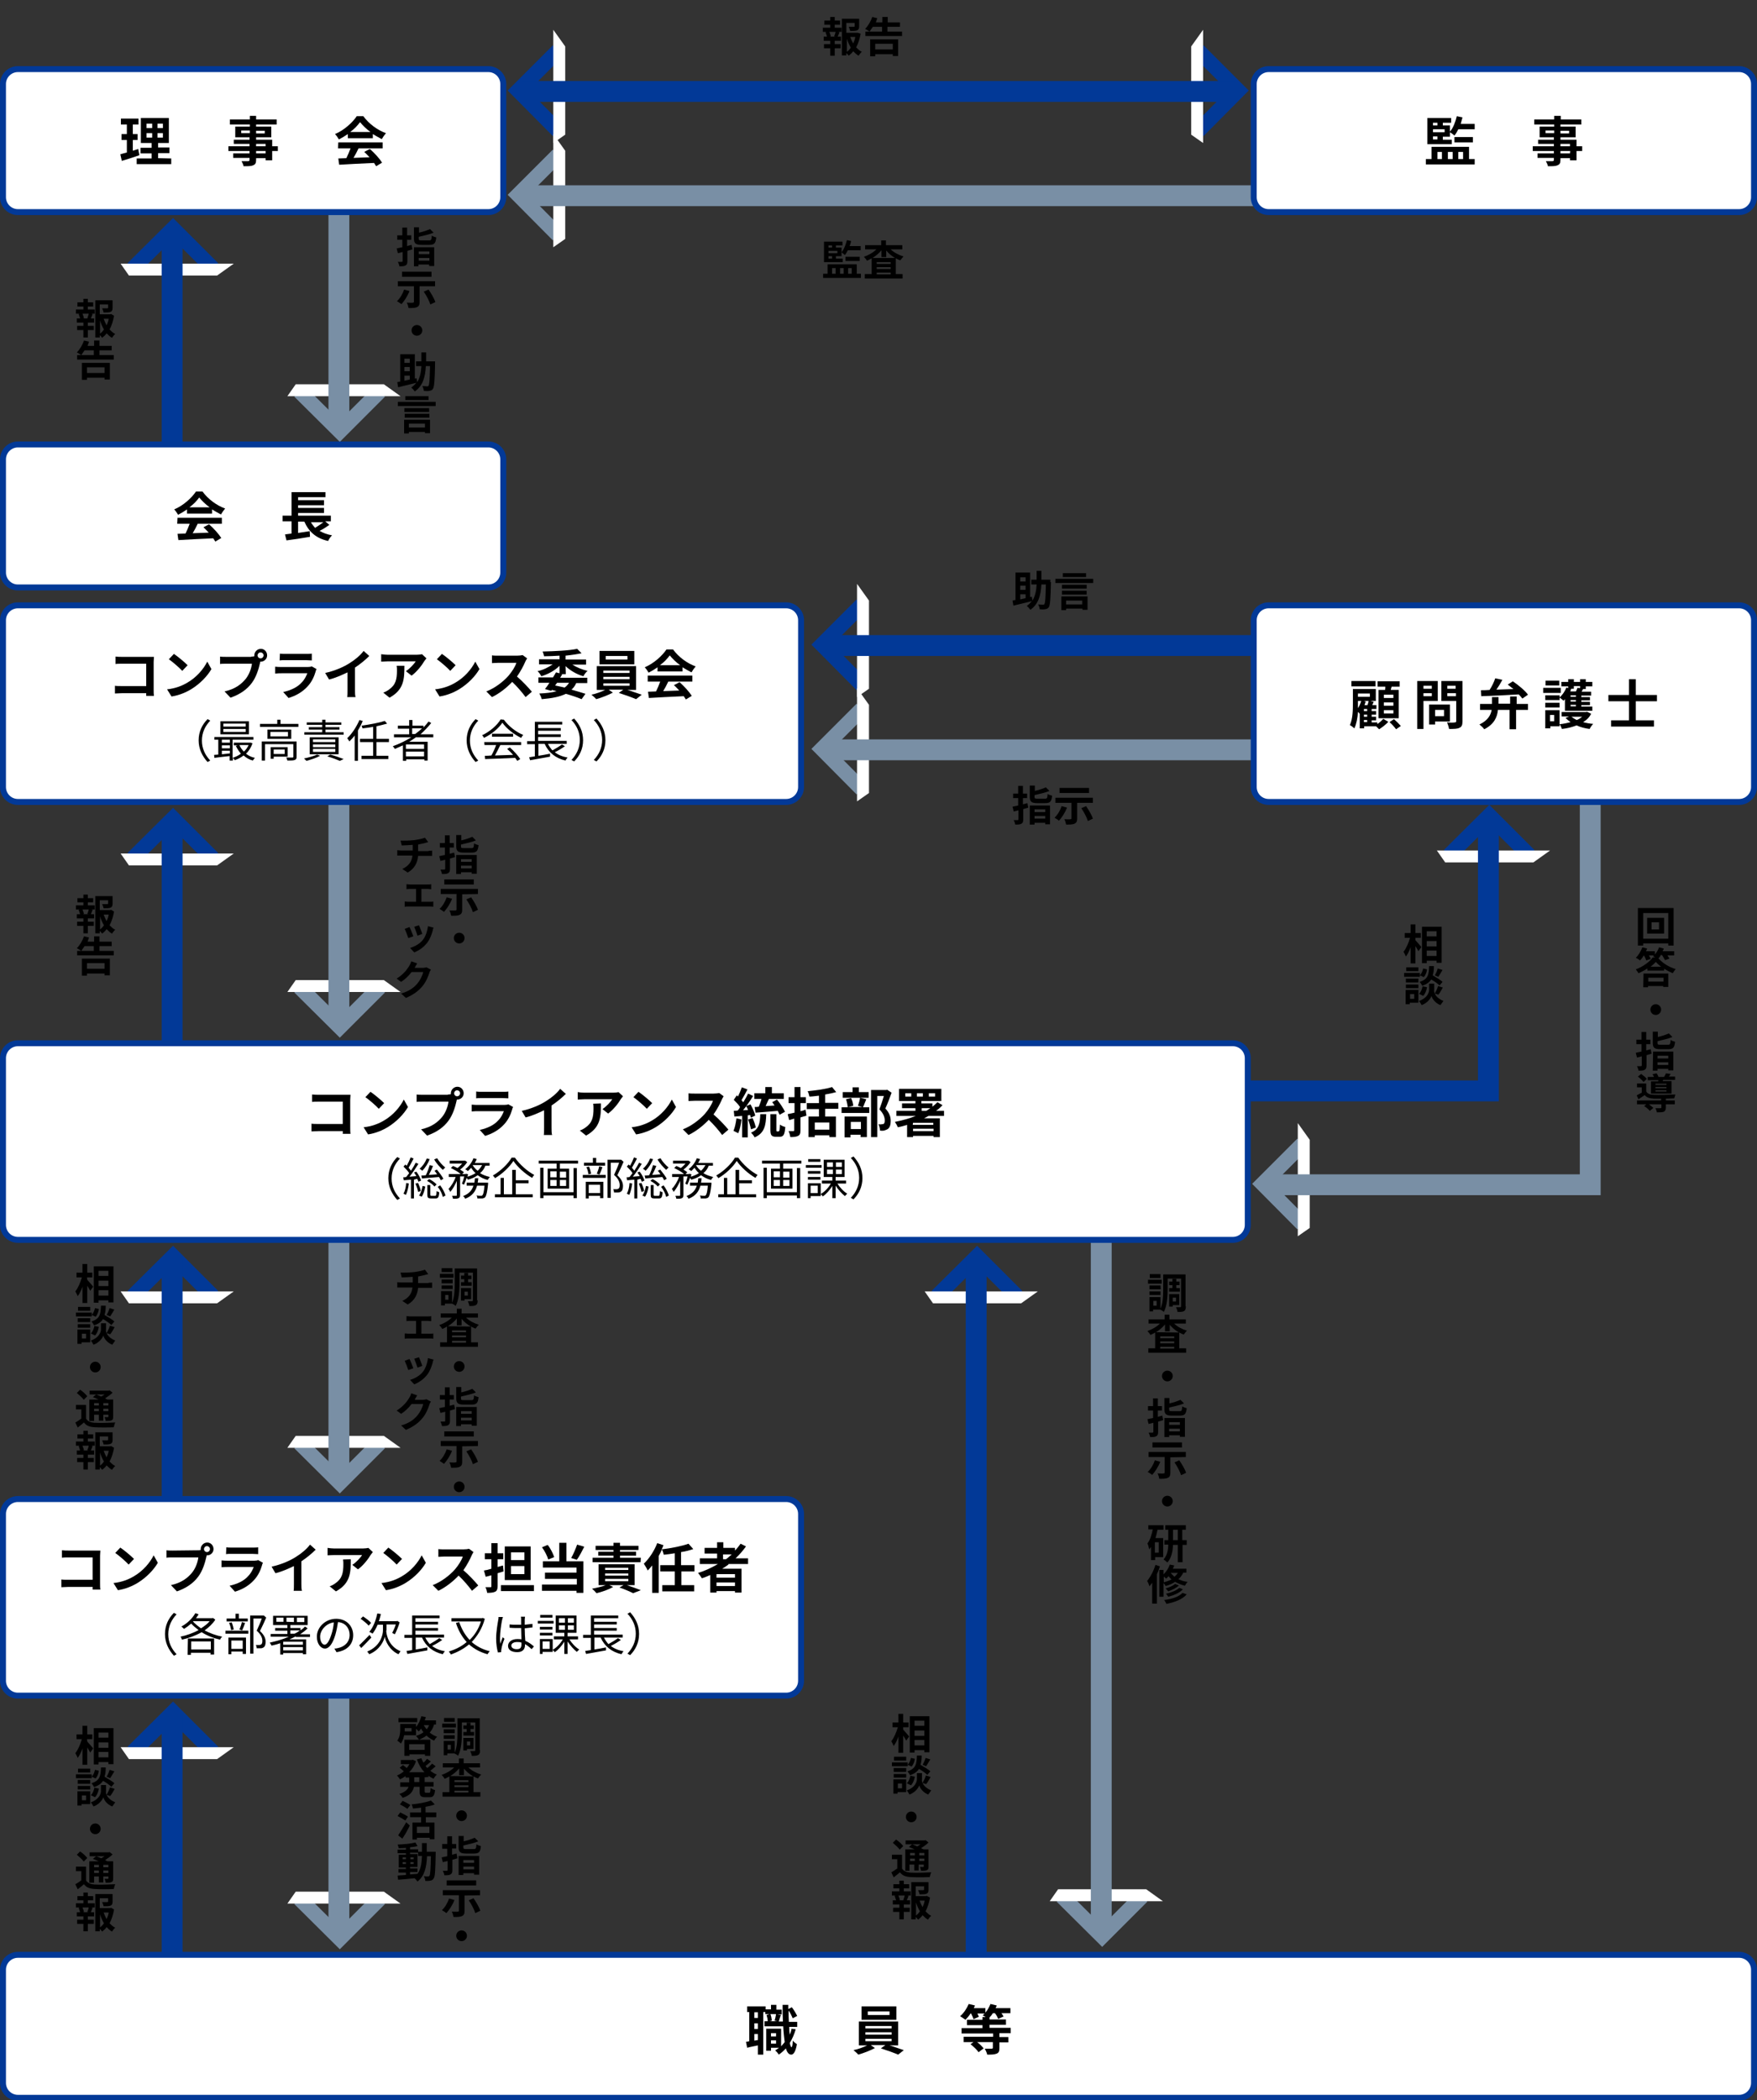 <?xml version="1.0" encoding="utf-8"?>
<!-- Generator: Adobe Illustrator 26.3.1, SVG Export Plug-In . SVG Version: 6.00 Build 0)  -->
<svg version="1.1" id="レイヤー_1" xmlns="http://www.w3.org/2000/svg" xmlns:xlink="http://www.w3.org/1999/xlink" x="0px"
	 y="0px" width="590px" height="705px" viewBox="0 0 590 705" style="enable-background:new 0 0 590 705;" xml:space="preserve">
<rect x="0" y="0" width="590" height="705" fill="#333333" stroke="none"/>
<style type="text/css">
	.st0{fill:none;stroke:#798FA5;stroke-width:5;stroke-miterlimit:10;}
	.st1{fill-rule:evenodd;clip-rule:evenodd;fill:#FFFFFF;}
	.st2{fill:none;stroke:#798FA5;stroke-width:7;stroke-miterlimit:10;}
	.st3{fill:none;stroke:#023997;stroke-width:5;stroke-miterlimit:10;}
	.st4{fill:none;stroke:#023997;stroke-width:7;stroke-miterlimit:10;}
	.st5{fill:#FFFFFF;}
	.st6{fill:#023997;}
	.st7{enable-background:new    ;}
</style>
<g>
	<polyline class="st0" points="127.5,131.4 114.1,144.8 100.6,131.4 	"/>
	<polygon class="st1" points="96.5,133 134.5,133 128.9,129 99.3,129 	"/>
	<line class="st2" x1="113.8" y1="60.7" x2="113.8" y2="143.9"/>
</g>
<g>
	<polyline class="st0" points="127.5,331.4 114.1,344.8 100.6,331.4 	"/>
	<polygon class="st1" points="96.5,333 134.5,333 128.9,329 99.3,329 	"/>
	<line class="st2" x1="113.8" y1="260.7" x2="113.8" y2="343.9"/>
</g>
<g>
	<polyline class="st0" points="127.5,484.4 114.1,497.8 100.6,484.4 	"/>
	<polygon class="st1" points="96.5,486 134.5,486 128.9,482 99.3,482 	"/>
	<line class="st2" x1="113.8" y1="408.7" x2="113.8" y2="496.9"/>
</g>
<g>
	<polyline class="st0" points="127.5,637.4 114.1,650.8 100.6,637.4 	"/>
	<polygon class="st1" points="96.5,639 134.5,639 128.9,635 99.3,635 	"/>
	<line class="st2" x1="113.8" y1="561.7" x2="113.8" y2="649.9"/>
</g>
<g>
	<polyline class="st3" points="71.5,588.1 58.1,574.7 44.6,588.1 	"/>
	<polygon class="st1" points="40.5,586.5 78.5,586.5 72.9,590.5 43.3,590.5 	"/>
	<line class="st4" x1="57.8" y1="663.8" x2="57.8" y2="575.6"/>
</g>
<g>
	<polyline class="st3" points="71.5,435.1 58.1,421.7 44.6,435.1 	"/>
	<polygon class="st1" points="40.5,433.5 78.5,433.5 72.9,437.5 43.3,437.5 	"/>
	<line class="st4" x1="57.8" y1="510.8" x2="57.8" y2="422.6"/>
</g>
<g>
	<polyline class="st0" points="383.5,636.6 370.1,650 356.6,636.6 	"/>
	<polygon class="st1" points="352.5,638.2 390.5,638.2 384.9,634.2 355.3,634.2 	"/>
	<line class="st2" x1="369.8" y1="408.7" x2="369.8" y2="649.1"/>
</g>
<g>
	<polyline class="st3" points="341.5,435.1 328.1,421.7 314.6,435.1 	"/>
	<polygon class="st1" points="310.5,433.5 348.5,433.5 342.9,437.5 313.3,437.5 	"/>
	<line class="st4" x1="327.8" y1="663" x2="327.8" y2="422.6"/>
</g>
<g>
	<polyline class="st3" points="513.5,287.1 500.1,273.7 486.6,287.1 	"/>
	<polygon class="st1" points="482.5,285.5 520.5,285.5 514.9,289.5 485.3,289.5 	"/>
	<polyline class="st4" points="404,366.2 499.8,366.2 499.8,274.6 	"/>
</g>
<g>
	<polyline class="st3" points="71.5,288.1 58.1,274.7 44.6,288.1 	"/>
	<polygon class="st1" points="40.5,286.5 78.5,286.5 72.9,290.5 43.3,290.5 	"/>
	<line class="st4" x1="57.8" y1="358.8" x2="57.8" y2="275.6"/>
</g>
<g>
	<polyline class="st3" points="71.5,90.1 58.1,76.7 44.6,90.1 	"/>
	<polygon class="st1" points="40.5,88.5 78.5,88.5 72.9,92.5 43.3,92.5 	"/>
	<line class="st4" x1="57.8" y1="160.8" x2="57.8" y2="77.6"/>
</g>
<g>
	<polyline class="st3" points="187.4,17 174,30.4 187.4,43.9 	"/>
	<polygon class="st1" points="185.8,48 185.8,10 189.8,15.6 189.8,45.2 	"/>
	<polyline class="st3" points="402.4,17 415.8,30.4 402.4,43.9 	"/>
	<polygon class="st1" points="404,48 404,10 400,15.6 400,45.2 	"/>
	<line class="st4" x1="415" y1="30.7" x2="174.9" y2="30.7"/>
</g>
<g>
	<polyline class="st0" points="187.4,52 174,65.4 187.4,78.9 	"/>
	<polygon class="st1" points="185.8,83 185.8,45 189.8,50.6 189.8,80.2 	"/>
	<line class="st2" x1="546.8" y1="65.7" x2="174.9" y2="65.7"/>
</g>
<g>
	<polyline class="st3" points="289.4,203 276,216.4 289.4,229.9 	"/>
	<polygon class="st1" points="287.8,234 287.8,196 291.8,201.6 291.8,231.2 	"/>
	<line class="st4" x1="517" y1="216.7" x2="276.9" y2="216.7"/>
</g>
<g>
	<polyline class="st0" points="289.4,238 276,251.4 289.4,264.9 	"/>
	<polygon class="st1" points="287.8,269 287.8,231 291.8,236.6 291.8,266.2 	"/>
	<line class="st2" x1="445" y1="251.7" x2="276.9" y2="251.7"/>
</g>
<g>
	<polyline class="st0" points="437.4,384 424,397.4 437.4,410.9 	"/>
	<polygon class="st1" points="435.8,415 435.8,377 439.8,382.6 439.8,412.2 	"/>
	<polyline class="st2" points="534,267.2 534,397.7 424.9,397.7 	"/>
</g>
<g>
	<path class="st5" d="M6,71.2c-2.8,0-5-2.2-5-5v-38c0-2.8,2.2-5,5-5h158c2.8,0,5,2.2,5,5v38c0,2.8-2.2,5-5,5H6z"/>
	<path class="st6" d="M164,24.2c2.2,0,4,1.8,4,4v38c0,2.2-1.8,4-4,4H6c-2.2,0-4-1.8-4-4v-38c0-2.2,1.8-4,4-4L164,24.2 M164,22.2H6
		c-3.3,0-6,2.7-6,6v38c0,3.3,2.7,6,6,6h158c3.3,0,6-2.7,6-6v-38C170,24.9,167.3,22.2,164,22.2L164,22.2z"/>
</g>
<g>
	<path d="M46.8,52.1c-2,0.7-4.1,1.4-5.9,1.9l-0.5-2.2c0.6-0.2,1.4-0.4,2.2-0.6V47h-1.8v-2h1.8v-3.2h-2v-2h5.9v2h-1.9V45h1.6v2h-1.6
		v3.6c0.6-0.2,1.2-0.4,1.8-0.6L46.8,52.1z M57.5,53.2v1.9H45.9v-1.9h5v-1.7h-3.7v-1.9h3.7V48h-3.6v-8.4h9.4V48h-3.6v1.5h3.8v1.9
		h-3.8v1.7L57.5,53.2L57.5,53.2z M49.2,43h1.9v-1.5h-1.9V43z M49.2,46.2h1.9v-1.5h-1.9V46.2z M54.7,41.5h-1.8V43h1.8V41.5z
		 M54.7,44.7h-1.8v1.5h1.8V44.7z"/>
	<path d="M93.3,50.7h-1.9v3.1h-2.2v-0.7H86v0.6c0,1.1-0.3,1.5-1,1.8s-1.7,0.3-3.2,0.3c-0.1-0.5-0.4-1.2-0.7-1.7c0.9,0,1.9,0,2.2,0
		c0.3,0,0.5-0.1,0.5-0.5V53h-5.5v-1.5h5.5v-0.8h-7.1v-1.6h7.1v-0.8h-5.3v-1.4h5.3v-0.8H79v-3.6h4.9v-0.7h-6.7v-1.7h6.7v-1.2H86v1.2
		h6.9v1.7H86v0.7h5.1v3.6H86v0.8h5.4v2.2h1.9V50.7z M83.9,44.7v-0.9H81v0.9H83.9z M86,43.9v0.9h2.9v-0.9H86z M86,49.1h3.2v-0.8H86
		V49.1z M89.3,50.7H86v0.8h3.2v-0.8H89.3z"/>
	<path d="M116.8,45c-1,0.7-2,1.3-3,1.8c-0.3-0.5-0.8-1.3-1.3-1.8c3.1-1.3,5.9-3.9,7.3-6h2.2c1.9,2.6,4.8,4.7,7.6,5.7
		c-0.5,0.6-1,1.3-1.4,2c-1-0.5-2-1.1-3-1.7v1.4h-8.4C116.8,46.4,116.8,45,116.8,45z M113.6,47.8h14.9v2h-8.1
		c-0.5,1.1-1.1,2.2-1.7,3.2c1.7-0.1,3.6-0.1,5.4-0.2c-0.6-0.6-1.2-1.3-1.8-1.8l1.9-1c1.6,1.4,3.3,3.3,4.1,4.6l-2,1.2
		c-0.2-0.3-0.4-0.7-0.7-1.1c-4.2,0.2-8.7,0.4-11.7,0.6l-0.3-2.1l2.7-0.1c0.5-1,1-2.2,1.4-3.3h-4.2L113.6,47.8L113.6,47.8z
		 M124.4,44.3c-1.4-1-2.6-2.2-3.5-3.3c-0.8,1.1-1.9,2.3-3.3,3.3H124.4z"/>
</g>
<g>
	<path class="st5" d="M6,704.2c-2.8,0-5-2.2-5-5v-38c0-2.8,2.2-5,5-5h578c2.8,0,5,2.2,5,5v38c0,2.8-2.2,5-5,5H6z"/>
	<path class="st6" d="M584,657.2c2.2,0,4,1.8,4,4v38c0,2.2-1.8,4-4,4H6c-2.2,0-4-1.8-4-4v-38c0-2.2,1.8-4,4-4H584 M584,655.2H6
		c-3.3,0-6,2.7-6,6v38c0,3.3,2.7,6,6,6h578c3.3,0,6-2.7,6-6v-38C590,657.9,587.3,655.2,584,655.2L584,655.2z"/>
</g>
<g>
	<path d="M267.2,681.2c-0.5,1.7-1.2,3.3-2,4.6c0.2,0.9,0.4,1.4,0.6,1.4s0.4-0.8,0.4-2.2c0.3,0.4,1.1,1,1.4,1.2
		c-0.5,2.9-1.3,3.5-1.9,3.5c-0.8,0-1.4-0.7-1.8-2.1c-0.7,0.8-1.5,1.5-2.4,2.1c-0.2-0.4-0.8-1.1-1.2-1.4c0.5-0.3,0.9-0.6,1.3-0.9
		h-2.7v1h-1.6V681h5v5.9c0.4-0.4,0.8-0.9,1.2-1.4c-0.2-1.5-0.4-3.3-0.5-5.3h-6.3v-1.7h1.1c0-0.6-0.2-1.5-0.4-2.1l1-0.3H257v-0.7
		h-0.7v14.3h-1.8v-3.1c-1.3,0.3-2.6,0.5-3.6,0.8l-0.4-2c0.3,0,0.7-0.1,1.1-0.2v-9.8h-0.7v-1.9h6.2v1h1.8V673h1.8v1.6h1.8v1.6H261
		l1.2,0.2c-0.3,0.8-0.5,1.6-0.7,2.2h1.4c-0.1-1.7-0.1-3.6-0.1-5.6h1.9v1.4l1.2-0.6c0.7,0.9,1.4,2.1,1.8,2.9l-1.5,0.8
		c-0.3-0.7-0.8-1.8-1.4-2.6c0,1.3,0,2.6,0.1,3.8h2.8v1.7H265c0,1,0.1,1.8,0.2,2.6c0.3-0.6,0.5-1.3,0.6-2L267.2,681.2z M254.5,675.5
		h-1.2v1.9h1.2V675.5z M254.5,679.2h-1.2v1.9h1.2V679.2z M254.5,684.8v-2h-1.2v2.2L254.5,684.8z M258.7,676.1
		c0.3,0.7,0.4,1.6,0.5,2.2l-0.8,0.2h2.6l-0.9-0.2c0.2-0.6,0.4-1.5,0.5-2.2H258.7z M258.9,682.5v1.1h1.7v-1.1H258.9z M260.6,686v-1.1
		h-1.7v1.1H260.6z"/>
	<path d="M298.7,686.6c1.7,0.5,3.5,1.2,4.8,1.6l-1.9,1.5c-1.4-0.6-3.9-1.5-5.8-2.1l1.5-1.1h-4.9l1.4,1c-1.5,0.8-3.8,1.7-5.6,2.2
		c-0.4-0.5-1.1-1.1-1.6-1.5c1.5-0.3,3.4-1,4.6-1.6h-2.8v-8h13.2v8L298.7,686.6L298.7,686.6z M301,678h-11.7v-4.5H301V678z
		 M290.6,680.9h8.8v-0.8h-8.8V680.9z M290.6,683h8.8v-0.8h-8.8V683z M290.6,685.2h8.8v-0.8h-8.8V685.2z M298.7,675.2h-7.3v1.2h7.3
		V675.2z"/>
	<path d="M335.6,682.7v1.1h3v1.8h-3v1.9c0,1.1-0.2,1.6-1,1.9c-0.8,0.3-1.8,0.3-3.1,0.3c-0.1-0.6-0.5-1.4-0.8-2c0.9,0,2,0,2.3,0
		s0.4-0.1,0.4-0.3v-1.9h-5.3c0.9,0.6,1.7,1.5,2.2,2.1l-1.7,1.3c-0.5-0.8-1.7-1.9-2.7-2.7l1-0.7h-3.3v-1.8h9.9v-1.1h-10.6v-1.8h7v-1
		h-5.2V678h5.2v-0.9h1.1c-0.4-0.2-0.8-0.5-1-0.6c0.2-0.2,0.5-0.4,0.6-0.6h-2.4c0.2,0.4,0.4,0.8,0.5,1.1l-1.8,0.8
		c-0.1-0.5-0.5-1.2-0.8-1.9h-0.2c-0.5,0.8-1.1,1.5-1.7,2.1c-0.4-0.3-1.3-0.9-1.8-1.2c1.2-1,2.2-2.5,2.9-4.1l2.1,0.5
		c-0.1,0.3-0.3,0.6-0.4,0.9h3.9v1.5c0.7-0.8,1.3-1.9,1.7-2.9l2.1,0.5c-0.1,0.3-0.2,0.6-0.4,0.9h5v1.7h-3c0.3,0.4,0.5,0.8,0.7,1.1
		l-1.8,0.8c-0.2-0.5-0.6-1.3-1.1-1.9h-0.7c-0.3,0.5-0.7,1-1.1,1.4v0.7h5.5v1.8h-5.5v1h7.1v1.8h-3.8L335.6,682.7L335.6,682.7z"/>
</g>
<g>
	<path class="st5" d="M6,197.2c-2.8,0-5-2.2-5-5v-38c0-2.8,2.2-5,5-5h158c2.8,0,5,2.2,5,5v38c0,2.8-2.2,5-5,5H6z"/>
	<path class="st6" d="M164,150.2c2.2,0,4,1.8,4,4v38c0,2.2-1.8,4-4,4H6c-2.2,0-4-1.8-4-4v-38c0-2.2,1.8-4,4-4H164 M164,148.2H6
		c-3.3,0-6,2.7-6,6v38c0,3.3,2.7,6,6,6h158c3.3,0,6-2.7,6-6v-38C170,150.9,167.3,148.2,164,148.2L164,148.2z"/>
</g>
<g>
	<path d="M62.8,171c-1,0.7-2,1.3-3,1.8c-0.3-0.5-0.8-1.3-1.3-1.8c3.1-1.3,5.9-3.9,7.3-6H68c1.9,2.6,4.8,4.7,7.6,5.7
		c-0.5,0.6-1,1.3-1.4,2c-1-0.5-2-1.1-3-1.7v1.4h-8.4C62.8,172.4,62.8,171,62.8,171z M59.6,173.8h14.9v2h-8.1
		c-0.5,1.1-1.1,2.2-1.7,3.2c1.7-0.1,3.6-0.1,5.4-0.2c-0.6-0.6-1.2-1.3-1.8-1.8l1.9-1c1.6,1.4,3.3,3.3,4.1,4.6l-2,1.2
		c-0.2-0.3-0.4-0.7-0.7-1.1c-4.2,0.2-8.7,0.4-11.7,0.6l-0.3-2.1l2.7-0.1c0.5-1,1-2.2,1.4-3.3h-4.2L59.6,173.8L59.6,173.8z
		 M70.4,170.3c-1.4-1-2.6-2.2-3.5-3.3c-0.8,1.1-1.9,2.3-3.3,3.3H70.4z"/>
	<path d="M110.6,176.2c-1,0.7-2.2,1.5-3.3,2c1.2,0.7,2.5,1.2,4.2,1.5c-0.5,0.5-1.1,1.3-1.3,1.9c-4.1-0.9-6.5-3.1-8-6.5h-2.1v3.8
		c1.3-0.2,2.6-0.4,3.9-0.6l0.1,1.9c-2.8,0.5-5.7,0.9-7.9,1.2l-0.5-2c0.6-0.1,1.4-0.2,2.2-0.3V175h-3v-1.9h3v-7.9h11.4v1.7h-9.2v1
		h8.7v1.7h-8.7v0.9h8.7v1.7h-8.7v0.9h11v1.9h-1.9L110.6,176.2z M104.4,175.3c0.4,0.7,0.9,1.3,1.4,1.9c1-0.6,2-1.3,2.8-1.9H104.4z"/>
</g>
<g>
	<path class="st5" d="M6,269.2c-2.8,0-5-2.2-5-5v-56c0-2.8,2.2-5,5-5h258c2.8,0,5,2.2,5,5v56c0,2.8-2.2,5-5,5H6z"/>
	<path class="st6" d="M264,204.2c2.2,0,4,1.8,4,4v56c0,2.2-1.8,4-4,4H6c-2.2,0-4-1.8-4-4v-56c0-2.2,1.8-4,4-4L264,204.2 M264,202.2
		H6c-3.3,0-6,2.7-6,6v56c0,3.3,2.7,6,6,6h258c3.3,0,6-2.7,6-6v-56C270,204.9,267.3,202.2,264,202.2L264,202.2z"/>
</g>
<g>
	<path d="M49.1,233.6c0-0.3,0-0.6,0-0.9h-8.2c-0.7,0-1.7,0.1-2.3,0.1v-2.6c0.6,0.1,1.4,0.1,2.2,0.1h8.3v-7.5H41
		c-0.8,0-1.7,0-2.2,0.1v-2.5c0.7,0.1,1.6,0.1,2.2,0.1h9.1c0.5,0,1.3,0,1.6,0c0,0.4-0.1,1.1-0.1,1.7v9.3c0,0.6,0,1.6,0.1,2.1
		L49.1,233.6L49.1,233.6z"/>
	<path d="M63,229.1c3.1-1.8,5.4-4.6,6.6-7l1.4,2.5c-1.4,2.4-3.8,4.9-6.7,6.7c-1.8,1.1-4.1,2.1-6.7,2.5l-1.5-2.4
		C58.9,231.1,61.2,230.2,63,229.1z M63,223.3l-1.8,1.9c-0.9-1-3.2-3-4.5-3.9l1.7-1.8C59.6,220.3,61.9,222.2,63,223.3z"/>
	<path d="M84.4,220.4c0.3,0,0.6,0,1-0.1c0-0.1,0-0.2,0-0.3c0-1.2,1-2.2,2.2-2.2s2.1,1,2.1,2.2s-1,2.1-2.1,2.1c-0.1,0-0.2,0-0.2,0
		l-0.1,0.5c-0.4,1.8-1.2,4.6-2.7,6.6c-1.6,2.2-4,3.9-7.2,5l-2-2.1c3.6-0.8,5.6-2.4,7.1-4.2c1.2-1.5,1.9-3.5,2.1-5.1H76
		c-0.8,0-1.7,0-2.1,0.1v-2.5c0.5,0.1,1.5,0.1,2.1,0.1h8.4V220.4z M88.5,220c0-0.6-0.5-1-1-1c-0.6,0-1,0.5-1,1c0,0.6,0.5,1,1,1
		C88.1,221,88.5,220.5,88.5,220z"/>
	<path d="M106.3,224.6c-0.1,0.2-0.3,0.6-0.3,0.8c-0.5,1.7-1.3,3.5-2.7,5c-1.8,2-4.1,3.2-6.4,3.9l-1.8-2c2.7-0.6,4.9-1.7,6.2-3.2
		c1-1,1.5-2.1,1.9-3.1h-8.7c-0.4,0-1.3,0-2.1,0.1v-2.3c0.8,0.1,1.5,0.1,2.1,0.1h8.9c0.6,0,1.1-0.1,1.3-0.2L106.3,224.6z M94,219.4
		c0.5,0.1,1.3,0.1,1.9,0.1h6.9c0.6,0,1.4,0,1.9-0.1v2.3c-0.5,0-1.3-0.1-2-0.1h-6.9c-0.6,0-1.4,0-1.9,0.1L94,219.4L94,219.4z"/>
	<path d="M119.2,231.6c0,0.8,0,1.9,0.2,2.4h-2.8c0.1-0.4,0.1-1.6,0.1-2.4v-5.9c-1.9,0.9-4.1,1.9-6.2,2.4l-1.3-2.2
		c3.2-0.7,6.2-2,8.2-3.3c1.8-1.1,3.7-2.7,4.7-4.1l1.9,1.7c-1.4,1.4-3,2.7-4.8,3.9L119.2,231.6L119.2,231.6z"/>
	<path d="M143.2,221c-0.2,0.2-0.5,0.7-0.7,0.9c-0.8,1.4-2.6,3.7-4.3,4.9l-1.9-1.5c1.4-0.9,2.8-2.5,3.3-3.3h-9.4
		c-0.8,0-1.4,0.1-2.2,0.1v-2.5c0.7,0.1,1.4,0.2,2.2,0.2h9.7c0.5,0,1.5-0.1,1.8-0.2L143.2,221z M135.8,223.4c0,4.5-0.1,8.1-5,10.8
		l-2.1-1.7c0.6-0.2,1.2-0.5,1.9-1c2.3-1.6,2.7-3.5,2.7-6.4c0-0.6,0-1-0.1-1.6h2.6L135.8,223.4L135.8,223.4z"/>
	<path d="M153,229.1c3.1-1.8,5.4-4.6,6.6-7l1.4,2.5c-1.4,2.4-3.8,4.9-6.7,6.7c-1.8,1.1-4.1,2.1-6.7,2.5l-1.5-2.4
		C148.9,231.1,151.2,230.2,153,229.1z M153,223.3l-1.8,1.9c-0.9-1-3.2-3-4.5-3.9l1.7-1.8C149.6,220.3,151.9,222.2,153,223.3z"/>
	<path d="M177,221c-0.1,0.2-0.5,0.8-0.6,1.1c-0.6,1.4-1.6,3.3-2.8,5c1.8,1.5,4,3.9,5,5.1l-2.1,1.8c-1.2-1.6-2.8-3.5-4.5-5.1
		c-1.9,2-4.3,3.9-6.8,5.1l-1.9-1.9c2.9-1.1,5.7-3.3,7.4-5.2c1.2-1.4,2.3-3.1,2.7-4.4h-6.1c-0.8,0-1.7,0.1-2.1,0.1V220
		c0.5,0.1,1.6,0.1,2.1,0.1h6.3c0.8,0,1.5-0.1,1.9-0.2L177,221z"/>
	<path d="M190,226.3h-1.5l0.3,0.1c-0.2,0.4-0.5,0.7-0.7,1.1h9.1v1.8h-3.7c-0.4,0.9-0.9,1.6-1.6,2.2c1.8,0.5,3.4,1,4.7,1.4l-1.3,1.8
		c-1.4-0.6-3.2-1.2-5.3-1.8c-2,1-4.6,1.5-8.1,1.8c-0.1-0.6-0.5-1.4-0.8-1.9c2.3-0.1,4.3-0.3,5.8-0.8c-0.5-0.1-1.1-0.3-1.6-0.4
		l-0.2,0.3l-2.1-0.6c0.5-0.6,1-1.3,1.5-2.1h-3.7v-1.8h4.9c0.4-0.6,0.7-1.2,1-1.7l1.2,0.3v-2.5c-1.6,1.6-3.8,2.8-6.1,3.5
		c-0.3-0.5-0.8-1.3-1.3-1.7c1.9-0.4,3.7-1.3,5.1-2.3H181v-1.7h6.9v-1.2c-1.8,0.1-3.5,0.2-5.2,0.2c-0.1-0.5-0.3-1.2-0.5-1.6
		c4.1-0.1,8.9-0.3,11.6-0.9l1.5,1.5c-1.6,0.3-3.4,0.6-5.4,0.8v1.3h6.9v1.7h-4.6c1.4,0.9,3.3,1.7,5.1,2.1c-0.5,0.4-1.1,1.2-1.4,1.8
		c-2.2-0.6-4.4-1.9-6-3.4L190,226.3L190,226.3z M187,229.3l-0.6,0.8c1.1,0.2,2.2,0.5,3.2,0.7c0.6-0.4,1.1-1,1.5-1.6H187V229.3z"/>
	<path d="M210.7,231.6c1.7,0.5,3.5,1.2,4.8,1.6l-1.9,1.5c-1.4-0.6-3.9-1.5-5.8-2.1l1.5-1.1h-4.9l1.4,1c-1.5,0.8-3.8,1.7-5.6,2.2
		c-0.4-0.5-1.1-1.1-1.6-1.5c1.5-0.3,3.4-1,4.6-1.6h-2.8v-8h13.2v8L210.7,231.6L210.7,231.6z M213,223h-11.7v-4.5H213V223z
		 M202.6,225.9h8.8v-0.8h-8.8V225.9z M202.6,228h8.8v-0.8h-8.8V228z M202.6,230.2h8.8v-0.8h-8.8V230.2z M210.7,220.2h-7.3v1.2h7.3
		V220.2z"/>
	<path d="M220.8,224c-1,0.7-2,1.3-3,1.8c-0.3-0.5-0.8-1.3-1.3-1.8c3.1-1.3,5.9-3.9,7.3-6h2.2c1.9,2.6,4.8,4.7,7.6,5.7
		c-0.5,0.6-1,1.3-1.4,2c-1-0.5-2-1.1-3-1.7v1.4h-8.4L220.8,224L220.8,224z M217.6,226.8h14.9v2h-8.1c-0.5,1.1-1.1,2.2-1.7,3.2
		c1.7-0.1,3.6-0.1,5.4-0.2c-0.6-0.6-1.2-1.3-1.8-1.8l1.9-1c1.6,1.4,3.3,3.3,4.1,4.6l-2,1.2c-0.2-0.3-0.4-0.7-0.7-1.1
		c-4.2,0.2-8.7,0.4-11.7,0.6l-0.3-2.1l2.7-0.1c0.5-1,1-2.2,1.4-3.3h-4.2v-2L217.6,226.8L217.6,226.8z M228.4,223.3
		c-1.4-1-2.6-2.2-3.5-3.3c-0.8,1.1-1.9,2.3-3.3,3.3H228.4z"/>
</g>
<g>
	<path class="st5" d="M426,71.2c-2.8,0-5-2.2-5-5v-38c0-2.8,2.2-5,5-5h158c2.8,0,5,2.2,5,5v38c0,2.8-2.2,5-5,5H426z"/>
	<path class="st6" d="M584,24.2c2.2,0,4,1.8,4,4v38c0,2.2-1.8,4-4,4H426c-2.2,0-4-1.8-4-4v-38c0-2.2,1.8-4,4-4L584,24.2 M584,22.2
		H426c-3.3,0-6,2.7-6,6v38c0,3.3,2.7,6,6,6h158c3.3,0,6-2.7,6-6v-38C590,24.9,587.3,22.2,584,22.2L584,22.2z"/>
</g>
<g>
	<path d="M495.2,53.4v1.8h-16.4v-1.8h1.9v-4.1h12.6v4.1H495.2z M487.4,48.4h-8.1v-8.8h8v1.6h-2.8v0.9h2.4v2.1
		c1.1-1.3,1.8-3.2,2.3-5.2l1.9,0.4c-0.2,0.8-0.4,1.5-0.6,2.2h4.7v1.8h-5.5c-0.4,0.8-0.8,1.5-1.3,2.1c-0.3-0.3-1-0.8-1.5-1.1v1.5
		h-2.4v1h3v1.5H487.4z M481.2,41.2v0.9h1.5v-0.9H481.2z M485.1,43.4h-3.9v1h3.9V43.4z M481.2,46.8h1.5v-1h-1.5V46.8z M482.7,53.4
		h1.5V51h-1.5V53.4z M486.2,51v2.4h1.6V51H486.2z M488.4,47.8V46h6.2v1.8H488.4z M489.7,51v2.4h1.6V51H489.7z"/>
	<path d="M531.3,50.7h-1.9v3.1h-2.2v-0.7H524v0.6c0,1.1-0.3,1.5-1,1.8s-1.7,0.3-3.2,0.3c-0.1-0.5-0.4-1.2-0.7-1.7c0.9,0,1.9,0,2.2,0
		s0.5-0.1,0.5-0.5V53h-5.5v-1.5h5.5v-0.8h-7.1v-1.6h7.1v-0.8h-5.3v-1.4h5.3v-0.8H517v-3.6h4.9v-0.7h-6.7v-1.7h6.7v-1.2h2.2v1.2h6.9
		v1.7h-7v0.7h5.1v3.6H524v0.8h5.4v2.2h1.9L531.3,50.7L531.3,50.7z M521.9,44.7v-0.9H519v0.9H521.9z M524,43.9v0.9h2.9v-0.9H524z
		 M524,49.1h3.2v-0.8H524V49.1z M527.3,50.7H524v0.8h3.2L527.3,50.7L527.3,50.7z"/>
</g>
<g>
	<path d="M66.7,248.5c0-2.9,1.2-5.3,3-7.1l0.9,0.5c-1.7,1.8-2.8,4-2.8,6.7s1.1,4.9,2.8,6.7l-0.9,0.5
		C67.9,253.8,66.7,251.4,66.7,248.5z"/>
	<path d="M84.8,249.5c-0.5,1.4-1.2,2.6-2.2,3.5c0.9,0.7,1.9,1.2,3,1.4c-0.2,0.2-0.5,0.6-0.7,0.9c-1.2-0.3-2.2-0.9-3.1-1.7
		c-0.9,0.7-1.9,1.2-3,1.6c-0.1-0.3-0.4-0.6-0.6-0.8v0.9h-1.1v-1.5c-1.8,0.2-3.7,0.4-5.1,0.6l-0.1-1c0.4,0,0.9-0.1,1.4-0.1v-5H72
		v-0.9h13.1v0.9h-7v6.1c1-0.3,2-0.8,2.8-1.4c-0.7-0.8-1.2-1.6-1.7-2.6l0.6-0.2h-1.3v-0.9H84h0.2L84.8,249.5z M83.6,246.5H74v-4.4
		h9.6V246.5z M74.5,248.3v1h2.7v-1H74.5z M74.5,251.2h2.7v-1h-2.7V251.2z M74.5,253.2c0.9-0.1,1.8-0.2,2.7-0.3V252h-2.7V253.2z
		 M82.5,242.9H75v1h7.5V242.9z M82.5,244.7H75v1h7.5V244.7z M80.4,250.1c0.3,0.8,0.9,1.6,1.5,2.2c0.7-0.6,1.2-1.4,1.6-2.2H80.4z"/>
	<path d="M100.2,243v1H87.3v-1h5.8v-1.4h1.1v1.4H100.2z M99.6,254c0,0.6-0.1,0.9-0.6,1.1c-0.5,0.2-1.3,0.2-2.5,0.2
		c-0.1-0.3-0.2-0.8-0.4-1c1,0,1.8,0,2.1,0c0.3,0,0.3-0.1,0.3-0.3v-4.2H89v5.5h-1.1v-6.4h11.7V254z M97.8,244.9v3.1h-8v-3.1H97.8z
		 M96.7,245.7h-5.9v1.5h5.9V245.7z M91.9,253.9v0.8h-1v-3.9h5.7v3.2h-4.7V253.9z M91.9,251.6v1.5h3.7v-1.5H91.9z"/>
	<path d="M107.5,253.7c-1.2,0.7-3.1,1.3-4.6,1.7c-0.2-0.2-0.6-0.6-0.8-0.8c1.5-0.3,3.3-0.8,4.4-1.3L107.5,253.7z M115.4,246.6h-13.2
		v-0.8h6v-0.9h-4.5v-0.8h4.5v-0.8H103v-0.8h5.2v-0.9h1.1v0.9h5.3v0.8h-5.3v0.8h4.7v0.8h-4.7v0.9h6.1
		C115.4,245.8,115.4,246.6,115.4,246.6z M104,253.2v-5.7h9.7v5.7H104z M105.1,249.1h7.5v-0.9h-7.5V249.1z M105.1,250.8h7.5v-0.9
		h-7.5V250.8z M105.1,252.4h7.5v-1h-7.5V252.4z M110.9,253.3c1.6,0.4,3.4,1.1,4.5,1.5l-1.3,0.6c-0.9-0.4-2.5-1-4.2-1.5L110.9,253.3z
		"/>
	<path d="M121.8,242c-0.4,1.1-1,2.2-1.6,3.2v10.2h-1.1v-8.5c-0.6,0.8-1.2,1.4-1.8,2c-0.1-0.3-0.5-0.8-0.7-1.1
		c1.6-1.5,3.1-3.8,4.1-6.1L121.8,242z M126.4,249.1v4.6h4v1.1h-9v-1.1h3.9v-4.6h-4.4V248h4.4v-4c-1.2,0.2-2.4,0.4-3.6,0.5
		c0-0.3-0.2-0.7-0.3-0.9c2.8-0.4,6-1,7.8-1.6l0.8,0.9c-1,0.3-2.3,0.6-3.6,0.9v4.2h4.2v1.1L126.4,249.1L126.4,249.1z"/>
	<path d="M139.8,247.4c-0.8,0.6-1.6,1.1-2.4,1.6h6.2v6.3h-1.1v-0.4h-6.1v0.5h-1.1v-5.2c-0.9,0.4-1.8,0.8-2.7,1.2
		c-0.1-0.2-0.5-0.7-0.7-0.9c2.2-0.8,4.3-1.8,6.2-3h-5.8v-1h5.1v-1.9h-3.8v-1h3.8v-1.9h1.1v1.9h3.7v0.6c0.6-0.6,1.2-1.3,1.7-2
		l0.9,0.5c-1.1,1.4-2.3,2.6-3.6,3.8h4.3v1h-5.7L139.8,247.4L139.8,247.4z M142.4,249.9h-6.1v1.5h6.1V249.9z M142.4,253.9v-1.6h-6.1
		v1.6H142.4z M139.4,246.4c0.8-0.6,1.6-1.2,2.3-1.9h-3.3v1.9H139.4z"/>
	<path d="M156.7,248.5c0-2.9,1.2-5.3,3-7.1l0.9,0.5c-1.7,1.8-2.8,4-2.8,6.7s1.1,4.9,2.8,6.7l-0.9,0.5
		C157.9,253.8,156.7,251.4,156.7,248.5z"/>
	<path d="M169.2,241.6c1.6,2.2,4.2,4.2,6.5,5.1c-0.3,0.3-0.5,0.7-0.7,1c-2.3-1.1-4.9-3.1-6.3-5.1c-1.2,1.8-3.6,3.9-6.2,5.1
		c-0.1-0.3-0.4-0.7-0.6-0.9c2.6-1.2,5.1-3.4,6.2-5.3L169.2,241.6L169.2,241.6z M162.6,249.1H175v1h-7c-0.5,1.1-1.2,2.4-1.8,3.5
		c1.9-0.1,4-0.1,6.1-0.2c-0.6-0.7-1.3-1.4-2-2l0.9-0.5c1.4,1.2,2.8,2.8,3.5,3.9l-1,0.6c-0.2-0.3-0.4-0.6-0.7-1
		c-3.7,0.2-7.6,0.3-10.1,0.4l-0.1-1.1c0.6,0,1.4,0,2.2-0.1c0.6-1,1.2-2.4,1.6-3.5h-3.9L162.6,249.1L162.6,249.1z M172.3,246.3v1
		h-7.1v-1H172.3z"/>
	<path d="M189.7,250.5c-1,0.7-2.3,1.5-3.4,2c1.1,0.9,2.6,1.5,4.3,1.8c-0.2,0.2-0.6,0.7-0.7,1c-3.4-0.8-5.7-2.7-7-5.6h-2.1v4
		c1.2-0.2,2.6-0.4,3.9-0.7v1c-2.4,0.4-4.9,0.9-6.7,1.2l-0.3-1c0.5-0.1,1.2-0.2,1.9-0.3v-4.1H177v-1h2.6v-6.5h9.2v0.9h-8.1v1.2h7.6
		v0.9h-7.6v1.2h7.6v0.9h-7.6v1.3h9.6v1H184c0.4,0.8,0.9,1.5,1.5,2.2c1.1-0.6,2.4-1.4,3.2-2L189.7,250.5z"/>
	<path d="M195.8,248.5c0,2.9-1.2,5.3-3,7.1l-0.9-0.5c1.7-1.8,2.8-4,2.8-6.7s-1.1-4.9-2.8-6.7l0.9-0.5
		C194.6,243.2,195.8,245.5,195.8,248.5z"/>
	<path d="M203.3,248.5c0,2.9-1.2,5.3-3,7.1l-0.9-0.5c1.7-1.8,2.8-4,2.8-6.7s-1.1-4.9-2.8-6.7l0.9-0.5
		C202.1,243.2,203.3,245.5,203.3,248.5z"/>
</g>
<g>
	<path class="st5" d="M6,416.2c-2.8,0-5-2.2-5-5v-56c0-2.8,2.2-5,5-5h408c2.8,0,5,2.2,5,5v56c0,2.8-2.2,5-5,5H6z"/>
	<path class="st6" d="M414,351.2c2.2,0,4,1.8,4,4v56c0,2.2-1.8,4-4,4H6c-2.2,0-4-1.8-4-4v-56c0-2.2,1.8-4,4-4H414 M414,349.2H6
		c-3.3,0-6,2.7-6,6v56c0,3.3,2.7,6,6,6h408c3.3,0,6-2.7,6-6v-56C420,351.9,417.3,349.2,414,349.2L414,349.2z"/>
</g>
<g>
	<path d="M115.1,380.6c0-0.3,0-0.6,0-0.9h-8.2c-0.7,0-1.7,0.1-2.3,0.1v-2.6c0.6,0.1,1.4,0.1,2.2,0.1h8.3v-7.5H107
		c-0.8,0-1.7,0-2.2,0.1v-2.5c0.7,0.1,1.6,0.1,2.2,0.1h9.1c0.5,0,1.3,0,1.6,0c0,0.4-0.1,1.1-0.1,1.7v9.3c0,0.6,0,1.6,0.1,2.1
		L115.1,380.6L115.1,380.6z"/>
	<path d="M129,376.1c3.1-1.8,5.4-4.6,6.6-7l1.4,2.5c-1.4,2.4-3.8,4.9-6.7,6.7c-1.8,1.1-4.1,2.1-6.7,2.5l-1.5-2.4
		C124.9,378.1,127.2,377.2,129,376.1z M129,370.3l-1.8,1.9c-0.9-1-3.2-3-4.5-3.9l1.7-1.8C125.6,367.3,127.9,369.2,129,370.3z"/>
	<path d="M150.4,367.4c0.3,0,0.6,0,1-0.1c0-0.1,0-0.2,0-0.3c0-1.2,1-2.2,2.2-2.2s2.1,1,2.1,2.2s-1,2.1-2.1,2.1c-0.1,0-0.2,0-0.2,0
		l-0.1,0.5c-0.4,1.8-1.2,4.6-2.7,6.6c-1.6,2.2-4,3.9-7.2,5l-2-2.1c3.6-0.8,5.6-2.4,7.1-4.2c1.2-1.5,1.9-3.5,2.1-5.1H142
		c-0.8,0-1.7,0-2.1,0.1v-2.5c0.5,0.1,1.5,0.1,2.1,0.1h8.4V367.4z M154.5,367c0-0.6-0.5-1-1-1c-0.6,0-1,0.5-1,1c0,0.6,0.5,1,1,1
		C154.1,368,154.5,367.5,154.5,367z"/>
	<path d="M172.3,371.6c-0.1,0.2-0.3,0.6-0.3,0.8c-0.5,1.7-1.3,3.5-2.7,5c-1.8,2-4.1,3.2-6.4,3.9l-1.8-2c2.7-0.6,4.9-1.7,6.2-3.2
		c1-1,1.5-2.1,1.9-3.1h-8.7c-0.4,0-1.3,0-2.1,0.1v-2.3c0.8,0.1,1.5,0.1,2.1,0.1h8.9c0.6,0,1.1-0.1,1.3-0.2L172.3,371.6z M160,366.4
		c0.5,0.1,1.3,0.1,1.9,0.1h6.9c0.6,0,1.4,0,1.9-0.1v2.3c-0.5,0-1.3-0.1-2-0.1h-6.9c-0.6,0-1.4,0-1.9,0.1v-2.3H160z"/>
	<path d="M185.2,378.6c0,0.8,0,1.9,0.2,2.4h-2.8c0.1-0.4,0.1-1.6,0.1-2.4v-5.9c-1.9,0.9-4.1,1.9-6.2,2.4l-1.3-2.2
		c3.2-0.7,6.2-2,8.2-3.3c1.8-1.1,3.7-2.7,4.7-4.1l1.9,1.7c-1.4,1.4-3,2.7-4.8,3.9L185.2,378.6L185.2,378.6z"/>
	<path d="M209.2,368c-0.2,0.2-0.5,0.7-0.7,0.9c-0.8,1.4-2.6,3.7-4.3,4.9l-1.9-1.5c1.4-0.9,2.8-2.5,3.3-3.3h-9.4
		c-0.8,0-1.4,0.1-2.2,0.1v-2.5c0.7,0.1,1.4,0.2,2.2,0.2h9.7c0.5,0,1.5-0.1,1.8-0.2L209.2,368z M201.8,370.4c0,4.5-0.1,8.1-5,10.8
		l-2.1-1.7c0.6-0.2,1.2-0.5,1.9-1c2.3-1.6,2.7-3.5,2.7-6.4c0-0.6,0-1-0.1-1.6L201.8,370.4L201.8,370.4z"/>
	<path d="M219,376.1c3.1-1.8,5.4-4.6,6.6-7l1.4,2.5c-1.4,2.4-3.8,4.9-6.7,6.7c-1.8,1.1-4.1,2.1-6.7,2.5l-1.5-2.4
		C214.9,378.1,217.2,377.2,219,376.1z M219,370.3l-1.8,1.9c-0.9-1-3.2-3-4.5-3.9l1.7-1.8C215.6,367.3,217.9,369.2,219,370.3z"/>
	<path d="M243,368c-0.1,0.2-0.5,0.8-0.6,1.1c-0.6,1.4-1.6,3.3-2.8,5c1.8,1.5,4,3.9,5,5.1l-2.1,1.8c-1.2-1.6-2.8-3.5-4.5-5.1
		c-1.9,2-4.3,3.9-6.8,5.1l-1.9-1.9c2.9-1.1,5.7-3.3,7.4-5.2c1.2-1.4,2.3-3.1,2.7-4.4h-6.1c-0.8,0-1.7,0.1-2.1,0.1V367
		c0.5,0.1,1.6,0.1,2.1,0.1h6.3c0.8,0,1.5-0.1,1.9-0.2L243,368z"/>
	<path d="M249,375.8c-0.2,1.7-0.6,3.5-1.1,4.6c-0.4-0.2-1.2-0.6-1.6-0.8c0.5-1.1,0.8-2.7,1-4.2L249,375.8z M251.1,374.4v7.4h-1.9
		v-7.2l-2.6,0.2l-0.2-1.9l1.3-0.1c0.3-0.3,0.6-0.7,0.8-1.2c-0.5-0.8-1.4-1.7-2.1-2.4l1-1.5c0.1,0.1,0.3,0.2,0.4,0.4
		c0.5-1,1-2.2,1.3-3.1l1.9,0.7c-0.6,1.2-1.4,2.6-2,3.6c0.2,0.3,0.4,0.5,0.6,0.7c0.6-1,1.2-2,1.6-2.9l1.7,0.8c-1,1.6-2.2,3.4-3.4,4.8
		l1.7-0.1c-0.2-0.5-0.4-0.9-0.6-1.3l1.4-0.6c0.7,1.2,1.4,2.8,1.6,3.8l-1.5,0.7c-0.1-0.3-0.1-0.6-0.2-0.9L251.1,374.4z M252.2,379.1
		c-0.2-0.9-0.6-2.3-1-3.3l1.5-0.5c0.5,1,0.9,2.3,1.1,3.2L252.2,379.1z M257.3,374c-0.1,3.8-0.6,6.4-3.9,7.8
		c-0.2-0.5-0.8-1.2-1.2-1.6c2.7-1.1,3-3.1,3.1-6.2L257.3,374L257.3,374z M253.4,371.6c0.4,0,0.9,0,1.4-0.1c0.3-0.8,0.7-1.7,0.9-2.6
		h-2.4V367h3.7v-2.1h2.2v2.1h4v1.9h-5c-0.4,0.8-0.8,1.7-1.1,2.4c1-0.1,2-0.1,3-0.2c-0.3-0.4-0.5-0.8-0.8-1.1l1.6-0.9
		c1,1.2,2.2,3,2.7,4.1l-1.8,1c-0.2-0.4-0.4-0.8-0.6-1.3c-2.7,0.2-5.5,0.5-7.5,0.6L253.4,371.6z M261.5,379.7c0.3,0,0.3-0.3,0.4-2.2
		c0.4,0.3,1.2,0.7,1.8,0.8c-0.2,2.6-0.6,3.3-1.9,3.3h-1.2c-1.6,0-1.9-0.6-1.9-2.4V374h2v5.2c0,0.5,0,0.6,0.3,0.6h0.5L261.5,379.7
		L261.5,379.7z"/>
	<path d="M270.8,374.5c-0.6,0.2-1.3,0.4-2,0.6v4.3c0,1.1-0.2,1.6-0.8,1.9s-1.4,0.4-2.6,0.4c-0.1-0.6-0.3-1.4-0.6-2
		c0.7,0,1.4,0,1.6,0s0.3-0.1,0.3-0.4v-3.8L265,376l-0.5-2c0.6-0.1,1.4-0.3,2.3-0.5v-3.2h-2v-2h2v-3.4h2v3.4h1.8v2h-1.8v2.7
		c0.6-0.1,1.2-0.3,1.7-0.5L270.8,374.5z M277.1,372.3v2.5h3.6v6.9h-2.2v-0.6h-4.9v0.6h-2.1v-6.9h3.5v-2.5h-4.1v-2h4.1v-2.5
		c-1.1,0.1-2.2,0.3-3.2,0.3c-0.1-0.5-0.3-1.3-0.6-1.8c2.9-0.3,6.1-0.7,8.2-1.4l1.4,1.7c-1.1,0.3-2.4,0.6-3.7,0.8v2.8h4.4v2h-4.4
		L277.1,372.3L277.1,372.3z M278.5,376.8h-4.9v2.4h4.9V376.8z"/>
	<path d="M290.9,369c-0.4,1-0.8,2-1.1,2.7h2.1v1.9h-9.3v-1.9h2.1c-0.1-0.7-0.3-1.8-0.6-2.7l1.7-0.4c0.4,0.8,0.7,1.9,0.7,2.6
		l-1.7,0.4h4.8l-1.5-0.4c0.3-0.8,0.6-1.9,0.7-2.7L290.9,369z M291.7,368.5H283v-1.9h3.3V365h2.1v1.6h3.3L291.7,368.5L291.7,368.5z
		 M283.7,374.8h7.4v6.9H289v-0.8h-3.4v0.9h-2v-7H283.7z M285.7,376.6v2.4h3.4v-2.4H285.7z M299.4,366.8c-0.6,1.7-1.4,3.8-2.1,5.3
		c1.5,1.6,1.8,3,1.8,4.2c0,1.3-0.3,2.2-1,2.7c-0.3,0.2-0.8,0.4-1.2,0.5c-0.4,0.1-0.9,0.1-1.4,0c0-0.6-0.2-1.5-0.5-2.1
		c0.4,0,0.7,0.1,1,0c0.3,0,0.5-0.1,0.7-0.1c0.3-0.2,0.4-0.6,0.4-1.2c0-1-0.4-2.3-1.8-3.7c0.5-1.3,1.1-3.1,1.5-4.5h-2.2v13.8h-2.1
		v-15.8h5.1l0.3-0.1L299.4,366.8z"/>
	<path d="M311.8,374.6c-0.5,0.3-1,0.5-1.5,0.8h5.3v6.3h-2.1v-0.4h-6.9v0.4h-2v-4.1c-1,0.3-2,0.6-3.1,0.8c-0.2-0.5-0.7-1.4-1-1.8
		c2.4-0.5,4.8-1.1,7-2H301v-1.7h6.4V372h-4.5v-1.6h4.5v-0.8h-5.5v-4.1h14.2v4.1h-6.7v0.8h3.7v1.1c0.6-0.5,1.2-1,1.7-1.5l1.7,1
		c-0.7,0.7-1.4,1.4-2.2,1.9h2.7v1.7H311.8z M306,367h-2v1.1h2V367z M306.6,376.9L306.6,376.9l-0.1,0.7h6.9v-0.7H306.6z M313.5,379.7
		v-0.8h-6.9v0.8H313.5z M307.9,368.1h2V367h-2V368.1z M309.5,372.9h1.5c0.5-0.3,1-0.6,1.4-0.9h-2.9V372.9z M311.9,368.1h2.1V367
		h-2.1V368.1z"/>
</g>
<g>
	<path d="M130.4,395.5c0-2.9,1.2-5.3,3-7.1l0.9,0.5c-1.7,1.8-2.8,4-2.8,6.7s1.1,4.9,2.8,6.7l-0.9,0.5
		C131.6,400.8,130.4,398.4,130.4,395.5z"/>
	<path d="M137.3,397.3c-0.2,1.4-0.5,2.8-1,3.8c-0.2-0.1-0.6-0.3-0.8-0.4c0.5-0.9,0.8-2.2,0.9-3.6L137.3,397.3z M139,396v6.3h-1V396
		c-0.9,0.1-1.7,0.1-2.4,0.2l-0.2-1c0.3,0,0.7,0,1-0.1c0.3-0.4,0.6-0.8,1-1.3c-0.4-0.7-1.2-1.5-1.9-2.2l0.6-0.7
		c0.1,0.1,0.3,0.3,0.5,0.4c0.5-0.9,1-2,1.3-2.8l1,0.4c-0.5,1-1.2,2.2-1.7,3.1c0.3,0.3,0.6,0.7,0.8,1c0.6-0.9,1.2-1.9,1.6-2.7
		l0.9,0.4c-0.9,1.4-2,3.1-3,4.3l2.3-0.2c-0.2-0.4-0.5-0.9-0.8-1.2l0.8-0.3c0.7,0.9,1.4,2.2,1.6,3l-0.9,0.4c-0.1-0.3-0.2-0.6-0.4-1
		L139,396z M140.4,397.1c0.4,0.9,0.8,2,0.9,2.7l-0.9,0.3c-0.1-0.7-0.5-1.9-0.9-2.8L140.4,397.1z M140.7,401.3c0.6-0.7,1-2,1.2-3.2
		l0.9,0.2c-0.2,1.2-0.6,2.6-1.2,3.4L140.7,401.3z M144.3,389.1c-0.6,1.5-1.5,2.9-2.5,3.9c-0.2-0.2-0.6-0.5-0.9-0.7
		c1-0.8,1.9-2.1,2.4-3.4L144.3,389.1z M141.5,394.6c0.4,0,0.9,0,1.5-0.1c0.5-1,1-2.4,1.3-3.4l1.1,0.3c-0.4,1-0.9,2.1-1.4,3
		c0.9-0.1,1.8-0.1,2.8-0.2c-0.3-0.4-0.6-0.9-0.9-1.2l0.8-0.4c0.8,1,1.8,2.3,2.2,3.1l-0.9,0.5c-0.1-0.3-0.3-0.7-0.6-1.1
		c-2,0.2-4.1,0.3-5.7,0.5L141.5,394.6z M146.1,401.4c0.4,0,0.4-0.2,0.5-1.6c0.2,0.2,0.6,0.3,0.9,0.4c-0.1,1.7-0.4,2.1-1.2,2.1h-1.5
		c-1.1,0-1.3-0.3-1.3-1.3v-3.2h1v3.2c0,0.4,0.1,0.4,0.5,0.4H146.1z M144.1,395.8c0.9,0.4,2,1.2,2.5,1.8l-0.7,0.7
		c-0.5-0.6-1.5-1.4-2.5-1.9L144.1,395.8z M146.8,388.8c0.6,1.1,1.8,2.4,2.7,3.1c-0.2,0.2-0.6,0.6-0.8,0.8c-0.9-0.8-2.2-2.2-2.9-3.5
		L146.8,388.8z M147.8,397.9c0.8,1,1.5,2.4,1.8,3.4l-0.9,0.5c-0.2-1-0.9-2.4-1.7-3.4L147.8,397.9z"/>
	<path d="M155.1,397.3c0.3-0.6,0.6-1.5,0.8-2.4h-1.4v6.2c0,0.6-0.1,0.9-0.5,1.1s-1,0.2-1.9,0.2c0-0.3-0.2-0.7-0.3-1
		c0.6,0,1.2,0,1.4,0s0.2-0.1,0.2-0.2v-4.8c-0.6,1.4-1.4,2.8-2.2,3.7c-0.1-0.3-0.4-0.8-0.6-1c0.9-0.9,1.9-2.5,2.4-4h-2.3v-1h4
		c-0.8-0.7-2.2-1.5-3.3-2l0.7-0.7c0.5,0.2,1,0.4,1.5,0.7c0.6-0.4,1.1-1,1.6-1.5H151v-1h5h0.2l0.7,0.5c-0.6,0.9-1.5,1.9-2.4,2.5
		c0.5,0.3,0.9,0.6,1.3,0.9l-0.6,0.6h1.1l0.2-0.1l0.7,0.2c-0.1,0.3-0.2,0.5-0.2,0.8c1-0.3,1.9-0.7,2.7-1.2c-0.6-0.5-1.1-1.2-1.5-1.8
		c-0.4,0.4-0.7,0.8-1.1,1.1c-0.2-0.2-0.6-0.5-0.9-0.6c1.2-0.9,2.2-2.2,2.8-3.7l1.1,0.3c-0.2,0.4-0.4,0.9-0.7,1.3h5v0.9H163
		c-0.4,1-1,1.9-1.8,2.5c0.9,0.6,2.1,1,3.3,1.3c-0.2,0.2-0.6,0.7-0.7,1c-1.3-0.3-2.4-0.9-3.4-1.6c-0.9,0.7-2.1,1.2-3.3,1.5
		c-0.1-0.2-0.2-0.4-0.4-0.6c-0.3,0.9-0.6,1.7-0.9,2.3L155.1,397.3z M163.9,397c0,0,0,0.3,0,0.5c-0.3,2.8-0.6,3.9-1,4.4
		c-0.3,0.3-0.5,0.3-0.9,0.4c-0.4,0-1,0-1.7,0c0-0.3-0.1-0.8-0.3-1c0.6,0.1,1.2,0.1,1.5,0.1c0.2,0,0.4,0,0.5-0.2
		c0.3-0.3,0.5-1.1,0.7-3.2h-2.5c-0.5,1.9-1.6,3.5-4,4.4c-0.1-0.3-0.4-0.7-0.7-0.9c2.1-0.8,3-2,3.5-3.5h-2.3v-1h2.6
		c0.1-0.5,0.1-1,0.2-1.5h1.1c0,0.5-0.1,1-0.2,1.5L163.9,397L163.9,397z M158.7,391.1c0.4,0.7,1,1.4,1.7,1.9c0.6-0.5,1.1-1.2,1.5-1.9
		H158.7z"/>
	<path d="M172.9,388.6c1.6,2.3,4.2,4.6,6.5,5.8c-0.3,0.3-0.5,0.6-0.7,1c-2.3-1.3-4.9-3.6-6.3-5.7c-1.2,1.9-3.6,4.3-6.2,5.8
		c-0.1-0.3-0.4-0.6-0.7-0.9c2.6-1.5,5.1-3.9,6.3-6L172.9,388.6L172.9,388.6z M173.2,400.9h5.7v1h-12.7v-1h1.9v-5.5h1.1v5.5h2.8v-8.2
		h1.2v3.5h4.3v1h-4.3V400.9z"/>
	<path d="M194.1,389.6v1H188v1.7h3.1v6.7h-7.2v-6.7h3v-1.7h-6v-1H194.1z M192.6,392.1h1.1v10.1h-1.1v-0.9h-10.1v0.9h-1.1V392h1.1
		v8.2h10.1V392.1z M184.8,395.2h2.1v-2h-2.1V395.2z M184.8,398.1h2.1v-2h-2.1V398.1z M190.1,393.3H188v2h2.1V393.3z M190.1,396.1
		H188v2h2.1V396.1z"/>
	<path d="M195.7,394.4h7.7v1h-7.7V394.4z M203.2,391.3h-7.1v-1h3v-1.6h1.1v1.6h3V391.3z M196.7,396.7h5.9v5.5h-1.1v-0.8h-3.8v0.9h-1
		L196.7,396.7L196.7,396.7z M197.6,394.2c-0.1-0.7-0.3-1.7-0.7-2.4l0.9-0.2c0.3,0.7,0.6,1.8,0.7,2.4L197.6,394.2z M197.7,397.7v2.8
		h3.8v-2.8H197.7z M200.4,394c0.3-0.7,0.7-1.8,0.8-2.5l1.1,0.3c-0.3,0.9-0.7,1.9-1,2.5L200.4,394z M209.4,390
		c-0.6,1.4-1.4,3.1-2.1,4.5c1.5,1.4,1.9,2.6,1.9,3.6c0,0.9-0.2,1.6-0.7,1.9c-0.3,0.2-0.6,0.3-1,0.3s-0.9,0-1.3,0
		c0-0.3-0.1-0.8-0.3-1.1c0.5,0,0.9,0,1.2,0c0.2,0,0.5-0.1,0.6-0.2c0.3-0.2,0.4-0.6,0.4-1.2c0-0.9-0.4-2.1-1.9-3.4
		c0.6-1.3,1.3-2.9,1.7-4.1h-2.8v11.8H204v-12.8h4.4h0.2L209.4,390z"/>
	<path d="M212.3,397.3c-0.2,1.4-0.5,2.8-1,3.8c-0.2-0.1-0.6-0.3-0.8-0.4c0.5-0.9,0.8-2.2,0.9-3.6L212.3,397.3z M214,396v6.3h-1V396
		c-0.9,0.1-1.7,0.1-2.4,0.2l-0.2-1c0.3,0,0.7,0,1-0.1c0.3-0.4,0.6-0.8,1-1.3c-0.4-0.7-1.2-1.5-1.9-2.2l0.6-0.7
		c0.1,0.1,0.3,0.3,0.5,0.4c0.5-0.9,1-2,1.3-2.8l1,0.4c-0.5,1-1.2,2.2-1.7,3.1c0.3,0.3,0.6,0.7,0.8,1c0.6-0.9,1.2-1.9,1.6-2.7
		l0.9,0.4c-0.9,1.4-2,3.1-3,4.3l2.3-0.2c-0.2-0.4-0.5-0.9-0.8-1.2l0.8-0.3c0.7,0.9,1.4,2.2,1.6,3l-0.9,0.4c-0.1-0.3-0.2-0.6-0.4-1
		L214,396z M215.4,397.1c0.4,0.9,0.8,2,0.9,2.7l-0.9,0.3c-0.1-0.7-0.5-1.9-0.9-2.8L215.4,397.1z M215.7,401.3c0.6-0.7,1-2,1.2-3.2
		l0.9,0.2c-0.2,1.2-0.6,2.6-1.2,3.4L215.7,401.3z M219.3,389.1c-0.6,1.5-1.5,2.9-2.5,3.9c-0.2-0.2-0.6-0.5-0.9-0.7
		c1-0.8,1.9-2.1,2.4-3.4L219.3,389.1z M216.5,394.6c0.4,0,0.9,0,1.5-0.1c0.5-1,1-2.4,1.3-3.4l1.1,0.3c-0.4,1-0.9,2.1-1.4,3
		c0.9-0.1,1.8-0.1,2.8-0.2c-0.3-0.4-0.6-0.9-0.9-1.2l0.8-0.4c0.8,1,1.8,2.3,2.2,3.1l-0.9,0.5c-0.1-0.3-0.3-0.7-0.6-1.1
		c-2,0.2-4.1,0.3-5.7,0.5L216.5,394.6z M221.1,401.4c0.4,0,0.4-0.2,0.5-1.6c0.2,0.2,0.6,0.3,0.9,0.4c-0.1,1.7-0.4,2.1-1.2,2.1h-1.5
		c-1.1,0-1.3-0.3-1.3-1.3v-3.2h1v3.2c0,0.4,0.1,0.4,0.5,0.4H221.1z M219.1,395.8c0.9,0.4,2,1.2,2.5,1.8l-0.7,0.7
		c-0.5-0.6-1.5-1.4-2.5-1.9L219.1,395.8z M221.8,388.8c0.6,1.1,1.8,2.4,2.7,3.1c-0.2,0.2-0.6,0.6-0.8,0.8c-0.9-0.8-2.2-2.2-2.9-3.5
		L221.8,388.8z M222.8,397.9c0.8,1,1.5,2.4,1.8,3.4l-0.9,0.5c-0.2-1-0.9-2.4-1.7-3.4L222.8,397.9z"/>
	<path d="M230.1,397.3c0.3-0.6,0.6-1.5,0.8-2.4h-1.4v6.2c0,0.6-0.1,0.9-0.5,1.1s-1,0.2-1.9,0.2c0-0.3-0.2-0.7-0.3-1
		c0.6,0,1.2,0,1.4,0s0.2-0.1,0.2-0.2v-4.8c-0.6,1.4-1.4,2.8-2.2,3.7c-0.1-0.3-0.4-0.8-0.6-1c0.9-0.9,1.9-2.5,2.4-4h-2.3v-1h4
		c-0.8-0.7-2.2-1.5-3.3-2l0.7-0.7c0.5,0.2,1,0.4,1.5,0.7c0.6-0.4,1.1-1,1.6-1.5H226v-1h5h0.2l0.7,0.5c-0.6,0.9-1.5,1.9-2.4,2.5
		c0.5,0.3,0.9,0.6,1.3,0.9l-0.6,0.6h1.1l0.2-0.1l0.7,0.2c-0.1,0.3-0.2,0.5-0.2,0.8c1-0.3,1.9-0.7,2.7-1.2c-0.6-0.5-1.1-1.2-1.5-1.8
		c-0.4,0.4-0.7,0.8-1.1,1.1c-0.2-0.2-0.6-0.5-0.9-0.6c1.2-0.9,2.2-2.2,2.8-3.7l1.1,0.3c-0.2,0.4-0.4,0.9-0.7,1.3h5v0.9H238
		c-0.4,1-1,1.9-1.8,2.5c0.9,0.6,2.1,1,3.3,1.3c-0.2,0.2-0.6,0.7-0.7,1c-1.3-0.3-2.4-0.9-3.4-1.6c-0.9,0.7-2.1,1.2-3.3,1.5
		c-0.1-0.2-0.2-0.4-0.4-0.6c-0.3,0.9-0.6,1.7-0.9,2.3L230.1,397.3z M238.9,397c0,0,0,0.3,0,0.5c-0.3,2.8-0.6,3.9-1,4.4
		c-0.3,0.3-0.5,0.3-0.9,0.4c-0.4,0-1,0-1.7,0c0-0.3-0.1-0.8-0.3-1c0.6,0.1,1.2,0.1,1.5,0.1c0.2,0,0.4,0,0.5-0.2
		c0.3-0.3,0.5-1.1,0.7-3.2h-2.5c-0.5,1.9-1.6,3.5-4,4.4c-0.1-0.3-0.4-0.7-0.7-0.9c2.1-0.8,3-2,3.5-3.5h-2.3v-1h2.6
		c0.1-0.5,0.1-1,0.2-1.5h1.1c0,0.5-0.1,1-0.2,1.5L238.9,397L238.9,397z M233.7,391.1c0.4,0.7,1,1.4,1.7,1.9c0.6-0.5,1.1-1.2,1.5-1.9
		H233.7z"/>
	<path d="M247.9,388.6c1.6,2.3,4.2,4.6,6.5,5.8c-0.3,0.3-0.5,0.6-0.7,1c-2.3-1.3-4.9-3.6-6.3-5.7c-1.2,1.9-3.6,4.3-6.2,5.8
		c-0.1-0.3-0.4-0.6-0.7-0.9c2.6-1.5,5.1-3.9,6.3-6L247.9,388.6L247.9,388.6z M248.2,400.9h5.7v1h-12.7v-1h1.9v-5.5h1.1v5.5h2.8v-8.2
		h1.2v3.5h4.3v1h-4.3V400.9z"/>
	<path d="M269.1,389.6v1H263v1.7h3.1v6.7h-7.2v-6.7h3v-1.7h-6v-1H269.1z M267.6,392.1h1.1v10.1h-1.1v-0.9h-10.1v0.9h-1.1V392h1.1
		v8.2h10.1V392.1z M259.8,395.2h2.1v-2h-2.1V395.2z M259.8,398.1h2.1v-2h-2.1V398.1z M265.1,393.3H263v2h2.1V393.3z M265.1,396.1
		H263v2h2.1V396.1z"/>
	<path d="M275.9,392h-5.3v-0.9h5.3V392z M275.5,401.5h-3.3v0.7h-0.9v-5h4.3v4.3H275.5z M275.5,394h-4.2v-0.9h4.2V394z M271.3,395.1
		h4.2v0.9h-4.2V395.1z M275.5,390h-4.1v-0.9h4.1V390z M272.2,398v2.5h2.4V398H272.2z M281.2,397.3c0.8,1.3,2.1,2.7,3.3,3.4
		c-0.2,0.2-0.6,0.6-0.8,0.8c-1-0.8-2.2-2.1-3.1-3.5v4.2h-1.1v-4.1c-0.9,1.4-2,2.7-3.2,3.5c-0.2-0.2-0.5-0.6-0.7-0.8
		c1.3-0.7,2.6-2.1,3.4-3.5h-3v-1h3.5v-1.2h-2.9v-5.8h7v5.8h-3v1.2h3.5v1H281.2z M277.7,391.7h2v-1.5h-2V391.7z M277.7,394.1h2v-1.5
		h-2V394.1z M282.7,390.2h-2v1.5h2V390.2z M282.7,392.6h-2v1.5h2V392.6z"/>
	<path d="M289.6,395.5c0,2.9-1.2,5.3-3,7.1l-0.9-0.5c1.7-1.8,2.8-4,2.8-6.7s-1.1-4.9-2.8-6.7l0.9-0.5
		C288.4,390.2,289.6,392.5,289.6,395.5z"/>
</g>
<g>
	<path class="st5" d="M6,569.2c-2.8,0-5-2.2-5-5v-56c0-2.8,2.2-5,5-5h258c2.8,0,5,2.2,5,5v56c0,2.8-2.2,5-5,5H6z"/>
	<path class="st6" d="M264,504.2c2.2,0,4,1.8,4,4v56c0,2.2-1.8,4-4,4H6c-2.2,0-4-1.8-4-4v-56c0-2.2,1.8-4,4-4H264 M264,502.2H6
		c-3.3,0-6,2.7-6,6v56c0,3.3,2.7,6,6,6h258c3.3,0,6-2.7,6-6v-56C270,504.9,267.3,502.2,264,502.2L264,502.2z"/>
</g>
<g>
	<path d="M31.1,533.6c0-0.3,0-0.6,0-0.9h-8.2c-0.7,0-1.7,0.1-2.3,0.1v-2.6c0.6,0.1,1.4,0.1,2.2,0.1h8.3v-7.5H23
		c-0.8,0-1.7,0-2.2,0.1v-2.5c0.7,0.1,1.6,0.1,2.2,0.1h9.1c0.5,0,1.3,0,1.6,0c0,0.4-0.1,1.1-0.1,1.7v9.3c0,0.6,0,1.6,0.1,2.1
		L31.1,533.6L31.1,533.6z"/>
	<path d="M45,529.1c3.1-1.8,5.4-4.6,6.6-7l1.4,2.5c-1.4,2.4-3.8,4.9-6.7,6.7c-1.8,1.1-4.1,2.1-6.7,2.5l-1.5-2.4
		C40.9,531.1,43.2,530.2,45,529.1z M45,523.3l-1.8,1.9c-0.9-1-3.2-3-4.5-3.9l1.7-1.8C41.6,520.3,43.9,522.2,45,523.3z"/>
	<path d="M66.4,520.4c0.3,0,0.6,0,1-0.1c0-0.1,0-0.2,0-0.3c0-1.2,1-2.2,2.2-2.2s2.1,1,2.1,2.2s-1,2.1-2.1,2.1c-0.1,0-0.2,0-0.2,0
		l-0.1,0.5c-0.4,1.8-1.2,4.6-2.7,6.6c-1.6,2.2-4,3.9-7.2,5l-2-2.1c3.6-0.8,5.6-2.4,7.1-4.2c1.2-1.5,1.9-3.5,2.1-5.1H58
		c-0.8,0-1.7,0-2.1,0.1v-2.5c0.5,0.1,1.5,0.1,2.1,0.1L66.4,520.4L66.4,520.4z M70.5,520c0-0.6-0.5-1-1-1c-0.6,0-1,0.5-1,1
		c0,0.6,0.5,1,1,1C70.1,521,70.5,520.5,70.5,520z"/>
	<path d="M88.3,524.6c-0.1,0.2-0.3,0.6-0.3,0.8c-0.5,1.7-1.3,3.5-2.7,5c-1.8,2-4.1,3.2-6.4,3.9l-1.8-2c2.7-0.6,4.9-1.7,6.2-3.2
		c1-1,1.5-2.1,1.9-3.1h-8.7c-0.4,0-1.3,0-2.1,0.1v-2.3c0.8,0.1,1.5,0.1,2.1,0.1h8.9c0.6,0,1.1-0.1,1.3-0.2L88.3,524.6z M76,519.4
		c0.5,0.1,1.3,0.1,1.9,0.1h6.9c0.6,0,1.4,0,1.9-0.1v2.3c-0.5,0-1.3-0.1-2-0.1h-6.9c-0.6,0-1.4,0-1.9,0.1L76,519.4L76,519.4z"/>
	<path d="M101.2,531.6c0,0.8,0,1.9,0.2,2.4h-2.8c0.1-0.4,0.1-1.6,0.1-2.4v-5.9c-1.9,0.9-4.1,1.9-6.2,2.4l-1.3-2.2
		c3.2-0.7,6.2-2,8.2-3.3c1.8-1.1,3.7-2.7,4.7-4.1l1.9,1.7c-1.4,1.4-3,2.7-4.8,3.9L101.2,531.6L101.2,531.6z"/>
	<path d="M125.2,521c-0.2,0.2-0.5,0.7-0.7,0.9c-0.8,1.4-2.6,3.7-4.3,4.9l-1.9-1.5c1.4-0.9,2.8-2.5,3.3-3.3h-9.4
		c-0.8,0-1.4,0.1-2.2,0.1v-2.5c0.7,0.1,1.4,0.2,2.2,0.2h9.7c0.5,0,1.5-0.1,1.8-0.2L125.2,521z M117.8,523.4c0,4.5-0.1,8.1-5,10.8
		l-2.1-1.7c0.6-0.2,1.2-0.5,1.9-1c2.3-1.6,2.7-3.5,2.7-6.4c0-0.6,0-1-0.1-1.6L117.8,523.4L117.8,523.4z"/>
	<path d="M135,529.1c3.1-1.8,5.4-4.6,6.6-7l1.4,2.5c-1.4,2.4-3.8,4.9-6.7,6.7c-1.8,1.1-4.1,2.1-6.7,2.5l-1.5-2.4
		C130.9,531.1,133.2,530.2,135,529.1z M135,523.3l-1.8,1.9c-0.9-1-3.2-3-4.5-3.9l1.7-1.8C131.6,520.3,133.9,522.2,135,523.3z"/>
	<path d="M159,521c-0.1,0.2-0.5,0.8-0.6,1.1c-0.6,1.4-1.6,3.3-2.8,5c1.8,1.5,4,3.9,5,5.1l-2.1,1.8c-1.2-1.6-2.8-3.5-4.5-5.1
		c-1.9,2-4.3,3.9-6.8,5.1l-1.9-1.9c2.9-1.1,5.7-3.3,7.4-5.2c1.2-1.4,2.3-3.1,2.7-4.4h-6.1c-0.8,0-1.7,0.1-2.1,0.1V520
		c0.5,0.1,1.6,0.1,2.1,0.1h6.3c0.8,0,1.5-0.1,1.9-0.2L159,521z"/>
	<path d="M169.1,527.5c-0.7,0.2-1.3,0.4-2,0.6v4.3c0,1-0.2,1.6-0.8,1.9c-0.6,0.3-1.5,0.4-2.7,0.4c-0.1-0.6-0.3-1.4-0.6-1.9
		c0.7,0,1.5,0,1.7,0c0.3,0,0.3-0.1,0.3-0.3v-3.7l-1.9,0.5l-0.6-2.1c0.7-0.1,1.6-0.3,2.5-0.6v-3.2h-2.2v-2h2.2V518h2.1v3.4h1.9v2
		h-1.9v2.6l1.8-0.5L169.1,527.5z M179.3,532.1v2h-11.1v-2H179.3z M178.2,530.4h-8.7v-11.3h8.7V530.4z M176.1,521.1h-4.5v2.6h4.5
		V521.1z M176.1,525.7h-4.5v2.7h4.5V525.7z"/>
	<path d="M184.1,523.5c-0.3-1.1-1.2-2.9-2.1-4.1l1.9-0.8c1,1.2,1.8,2.9,2.2,4.1L184.1,523.5z M190.2,524.1h5.7v10.6h-2.3V534H182
		v-2.1h11.7V530H183v-2.1h10.6v-1.7h-11.3v-2.1h5.5v-6.2h2.4V524.1z M196.2,519.2c-0.8,1.6-1.7,3.3-2.5,4.4l-1.9-0.6
		c0.7-1.2,1.5-3.1,2-4.5L196.2,519.2z"/>
	<path d="M210.5,532.1c1.7,0.6,3.5,1.2,4.7,1.7l-2.6,1c-1-0.5-2.8-1.3-4.6-1.9l1.4-0.8h-4.8l1.3,0.6c-1.5,0.9-3.8,1.7-5.6,2.1
		c-0.3-0.4-1.1-1.2-1.5-1.5c1.6-0.3,3.4-0.7,4.6-1.2H201v-7h12.1v7L210.5,532.1L210.5,532.1z M215.1,524.4H199v-1.5h7v-0.7h-5.1
		v-1.3h5.1v-0.6h-6v-1.4h6v-1h2.2v1h6.2v1.4h-6.2v0.6h5.4v1.3h-5.4v0.7h7L215.1,524.4L215.1,524.4z M203.2,527h7.8v-0.7h-7.8V527z
		 M203.2,528.9h7.8v-0.7h-7.8V528.9z M203.2,530.8h7.8V530h-7.8V530.8z"/>
	<path d="M228.8,527.5v4.6h4.3v2.1h-10.7v-2.1h4.2v-4.6h-4.9v-2.1h4.9v-4c-1.3,0.2-2.5,0.4-3.7,0.5c-0.1-0.5-0.4-1.3-0.6-1.8
		c-0.3,0.7-0.7,1.5-1.1,2.2v12.4H219v-9.2c-0.5,0.6-1,1.2-1.5,1.7c-0.2-0.5-0.9-1.7-1.3-2.3c1.8-1.7,3.5-4.3,4.5-6.9l2.1,0.7
		c-0.2,0.5-0.4,1-0.6,1.4c3.2-0.4,6.8-1.1,9-1.9l1.6,1.8c-1.2,0.4-2.6,0.8-4.1,1v4.4h4.5v2.1L228.8,527.5L228.8,527.5z"/>
	<path d="M244.6,525.2c-0.7,0.5-1.4,1-2.1,1.4h6.5v8h-2.2v-0.5h-6.2v0.5h-2.1v-5.9c-0.9,0.4-1.8,0.8-2.8,1.1
		c-0.3-0.5-0.9-1.3-1.3-1.8c2.4-0.7,4.6-1.8,6.7-3H235v-1.9h5.8v-1.6h-4.2v-1.9h4.2v-1.9h2.1v1.9h3.9v0.9c0.7-0.7,1.3-1.5,1.9-2.3
		l1.8,0.9c-1,1.4-2.2,2.8-3.5,4h4.2v1.9h-6.6L244.6,525.2L244.6,525.2z M246.8,528.4h-6.2v1.2h6.2V528.4z M246.8,532.4v-1.2h-6.2
		v1.2H246.8z M242.8,523.4h1c0.7-0.5,1.3-1.1,1.9-1.6h-2.9V523.4z"/>
</g>
<g>
	<path d="M55.4,548.5c0-2.9,1.2-5.3,3-7.1l0.9,0.5c-1.7,1.8-2.8,4-2.8,6.7s1.1,4.9,2.8,6.7l-0.9,0.5
		C56.6,553.8,55.4,551.4,55.4,548.5z"/>
	<path d="M72.3,543.7c-0.9,1.4-2.2,2.6-3.6,3.6c1.7,0.9,3.8,1.7,5.9,2.1c-0.3,0.3-0.6,0.7-0.7,1c-2.2-0.5-4.3-1.3-6.2-2.5
		c-2.1,1.2-4.4,2-6.6,2.5c-0.1-0.3-0.3-0.8-0.5-1c2-0.4,4.2-1.2,6.1-2.2c-0.9-0.7-1.8-1.4-2.5-2.2c-0.8,0.7-1.6,1.3-2.4,1.8
		c-0.2-0.2-0.6-0.6-0.9-0.8c1.9-1,3.7-2.7,4.7-4.5l1.1,0.4c-0.3,0.5-0.6,0.9-0.9,1.3h5.5l0.2-0.1L72.3,543.7z M63.1,550h8.8v5.4
		h-1.2v-0.6h-6.6v0.7H63L63.1,550L63.1,550z M64.2,551v2.7h6.6V551H64.2z M64.8,544.3c0.7,0.8,1.7,1.6,2.7,2.3
		c1.1-0.7,2.2-1.5,2.9-2.4h-5.5L64.8,544.3z"/>
	<path d="M75.7,547.4h7.7v1h-7.7V547.4z M83.2,544.3h-7.1v-1h3v-1.6h1.1v1.6h3V544.3z M76.7,549.7h5.9v5.5h-1.1v-0.8h-3.8v0.9h-1
		V549.7z M77.6,547.2c-0.1-0.7-0.3-1.7-0.7-2.4l0.9-0.2c0.3,0.7,0.6,1.8,0.7,2.4L77.6,547.2z M77.7,550.7v2.8h3.8v-2.8H77.7z
		 M80.4,547c0.3-0.7,0.7-1.8,0.8-2.5l1.1,0.3c-0.3,0.9-0.7,1.9-1,2.5L80.4,547z M89.4,543c-0.6,1.4-1.4,3.1-2.1,4.5
		c1.5,1.4,1.9,2.6,1.9,3.6c0,0.9-0.2,1.6-0.7,1.9c-0.3,0.2-0.6,0.3-1,0.3s-0.9,0-1.3,0c0-0.3-0.1-0.8-0.3-1.1c0.5,0,0.9,0,1.2,0
		c0.2,0,0.5-0.1,0.6-0.2c0.3-0.2,0.4-0.6,0.4-1.2c0-0.9-0.4-2.1-1.9-3.4c0.6-1.3,1.3-2.9,1.7-4.1h-2.8v11.8H84v-12.8h4.4h0.2
		L89.4,543z"/>
	<path d="M99.3,549.3c-0.7,0.4-1.4,0.7-2.1,1h5.6v5h-1.1v-0.4h-6.6v0.5h-1v-3.8c-0.9,0.3-1.9,0.6-2.9,0.8c-0.1-0.2-0.4-0.7-0.6-1
		c2.2-0.5,4.4-1.1,6.4-2h-6.1v-0.9h5.6v-1.1h-4.1v-0.9h4.1v-1h-4.8v-3.1h11.6v3.1h-5.8v1h3.4v0.8c0.6-0.4,1.1-0.8,1.5-1.3l0.9,0.6
		c-0.7,0.7-1.6,1.4-2.5,2h3.3v0.9h-4.8V549.3z M95.2,543h-2.4v1.4h2.4V543z M101.7,551.1h-6.6v1h6.6V551.1z M101.7,554v-1.1h-6.6
		v1.1H101.7z M98.7,544.5V543h-2.5v1.4L98.7,544.5L98.7,544.5z M98.9,548.4c0.7-0.3,1.3-0.7,1.8-1.1h-3.2v1.1H98.9z M99.7,544.5h2.5
		V543h-2.5V544.5z"/>
	<path d="M112.3,553.4c0.5,0,0.9-0.1,1.3-0.2c1.9-0.4,3.8-1.8,3.8-4.4c0-2.2-1.4-4.1-3.9-4.3c-0.2,1.4-0.5,2.9-0.9,4.3
		c-0.9,3-2.1,4.6-3.5,4.6c-1.3,0-2.7-1.5-2.7-4c0-3.2,2.9-6,6.5-6c3.5,0,5.7,2.5,5.7,5.5c0,3.1-2.1,5.2-5.6,5.7L112.3,553.4z
		 M111.3,548.6c0.4-1.2,0.7-2.6,0.8-4c-2.8,0.4-4.6,2.8-4.6,4.8c0,1.9,0.9,2.7,1.5,2.7C109.7,552.1,110.5,551.1,111.3,548.6z"/>
	<path d="M124.7,549.7c-1.1,1.2-2.4,2.5-3.4,3.5l-0.7-0.9c0.9-0.8,2.2-2.2,3.5-3.5L124.7,549.7z M123.8,545.7
		c-0.6-0.7-1.7-1.6-2.7-2.3l0.8-0.8c0.9,0.6,2.2,1.5,2.7,2.2L123.8,545.7z M129.7,547.3c0,1.3,0.7,5.3,4.8,7c-0.2,0.3-0.5,0.7-0.7,1
		c-3.1-1.4-4.4-4.5-4.6-5.9c-0.3,1.4-1.6,4.4-5.2,5.9c-0.1-0.2-0.5-0.7-0.7-0.9c4.5-1.8,5.3-5.7,5.3-7.1v-1.9h-1.8
		c-0.5,1.2-1.1,2.2-1.7,3c-0.2-0.2-0.8-0.5-1.1-0.6c1.3-1.5,2.2-3.8,2.7-6.2l1.2,0.2c-0.2,0.8-0.4,1.7-0.7,2.4h6l0.2-0.1l0.8,0.5
		c-0.4,1.4-1.1,3-1.6,4c-0.2-0.1-0.7-0.3-0.9-0.5c0.4-0.7,0.9-1.8,1.2-2.8h-3.1v2L129.7,547.3L129.7,547.3z"/>
	<path d="M148.5,550.5c-1,0.7-2.3,1.5-3.4,2c1.1,0.9,2.6,1.5,4.3,1.8c-0.2,0.2-0.6,0.7-0.7,1c-3.4-0.8-5.7-2.7-7-5.6h-2.1v4
		c1.2-0.2,2.6-0.4,3.9-0.7v1c-2.4,0.4-4.9,0.9-6.7,1.2l-0.3-1c0.5-0.1,1.2-0.2,1.9-0.3v-4.1h-2.6v-1h2.6v-6.5h9.2v0.9h-8.1v1.2h7.6
		v0.9h-7.6v1.2h7.6v0.9h-7.6v1.3h9.6v1h-6.3c0.4,0.8,0.9,1.5,1.5,2.2c1.1-0.6,2.4-1.4,3.2-2L148.5,550.5z"/>
	<path d="M162.8,543.4c-0.9,3.3-2.5,5.8-4.4,7.8c1.6,1.4,3.6,2.5,6.1,3.1c-0.3,0.2-0.6,0.7-0.8,1c-2.5-0.7-4.5-1.8-6.2-3.3
		c-1.8,1.5-3.9,2.6-6.1,3.4c-0.1-0.3-0.5-0.8-0.7-1c2.2-0.7,4.3-1.7,6-3.2c-1.6-1.8-2.8-3.9-3.6-6.4l1.1-0.3c0.8,2.3,1.9,4.3,3.5,6
		c1.7-1.6,3-3.7,3.8-6.2h-9.9v-1.1h10.3l0.2-0.1L162.8,543.4z"/>
	<path d="M168.9,542.8c-0.1,0.2-0.2,0.7-0.3,1c-0.3,1.4-0.7,4.3-0.7,6c0,0.7,0,1.3,0.1,2c0.2-0.7,0.6-1.6,0.8-2.2l0.6,0.5
		c-0.4,1-0.9,2.5-1,3.3c0,0.2-0.1,0.5-0.1,0.7s0,0.4,0,0.5l-1.1,0.1c-0.3-1.1-0.6-2.7-0.6-4.7c0-2.2,0.5-5,0.7-6.2
		c0.1-0.3,0.1-0.7,0.1-1L168.9,542.8z M178.5,553.6c-0.7-0.7-1.5-1.3-2.2-1.7v0.3c0,1.2-0.6,2.4-2.6,2.4s-3.1-0.8-3.1-2.1
		c0-1.2,1.1-2.3,3.1-2.3c0.5,0,1,0,1.4,0.1c0-1.1-0.1-2.6-0.1-3.8c-0.5,0-0.9,0-1.4,0c-0.8,0-1.6,0-2.5-0.1v-1.1
		c0.8,0.1,1.6,0.1,2.5,0.1c0.5,0,0.9,0,1.4,0v-1.8c0-0.3,0-0.6-0.1-0.9h1.4c0,0.3-0.1,0.6-0.1,0.9c0,0.4,0,1.1,0,1.8
		c0.9-0.1,1.8-0.2,2.6-0.3v1.2c-0.8,0.1-1.7,0.2-2.6,0.3c0,1.5,0.1,3,0.2,4.2c1.2,0.5,2.1,1.2,2.9,1.9L178.5,553.6z M175.1,551.4
		c-0.5-0.2-1-0.2-1.5-0.2c-1.1,0-1.9,0.5-1.9,1.2s0.7,1.2,1.8,1.2c1.3,0,1.6-0.6,1.6-1.6C175.1,551.7,175.1,551.5,175.1,551.4z"/>
	<path d="M185.9,545h-5.3v-0.9h5.3V545z M185.5,554.5h-3.3v0.7h-0.9v-5h4.3v4.3H185.5z M185.5,547h-4.2v-0.9h4.2V547z M181.3,548.1
		h4.2v0.9h-4.2V548.1z M185.5,543h-4.1v-0.9h4.1V543z M182.2,551v2.5h2.4V551H182.2z M191.2,550.3c0.8,1.3,2.1,2.7,3.3,3.4
		c-0.2,0.2-0.6,0.6-0.8,0.8c-1-0.8-2.2-2.1-3.1-3.5v4.2h-1.1v-4.1c-0.9,1.4-2,2.7-3.2,3.5c-0.2-0.2-0.5-0.6-0.7-0.8
		c1.3-0.7,2.6-2.1,3.4-3.5h-3v-1h3.5v-1.2h-2.9v-5.8h7v5.8h-3v1.2h3.5v1L191.2,550.3L191.2,550.3z M187.7,544.7h2v-1.5h-2V544.7z
		 M187.7,547.1h2v-1.5h-2V547.1z M192.7,543.2h-2v1.5h2V543.2z M192.7,545.6h-2v1.5h2V545.6z"/>
	<path d="M208.5,550.5c-1,0.7-2.3,1.5-3.4,2c1.1,0.9,2.6,1.5,4.3,1.8c-0.2,0.2-0.6,0.7-0.7,1c-3.4-0.8-5.7-2.7-7-5.6h-2.1v4
		c1.2-0.2,2.6-0.4,3.9-0.7v1c-2.4,0.4-4.9,0.9-6.7,1.2l-0.3-1c0.5-0.1,1.2-0.2,1.9-0.3v-4.1h-2.6v-1h2.6v-6.5h9.2v0.9h-8.1v1.2h7.6
		v0.9h-7.6v1.2h7.6v0.9h-7.6v1.3h9.6v1h-6.3c0.4,0.8,0.9,1.5,1.5,2.2c1.1-0.6,2.4-1.4,3.2-2L208.5,550.5z"/>
	<path d="M214.6,548.5c0,2.9-1.2,5.3-3,7.1l-0.9-0.5c1.7-1.8,2.8-4,2.8-6.7s-1.1-4.9-2.8-6.7l0.9-0.5
		C213.4,543.2,214.6,545.5,214.6,548.5z"/>
</g>
<g>
	<g>
		<path class="st5" d="M426,269.2c-2.8,0-5-2.2-5-5v-56c0-2.8,2.2-5,5-5h158c2.8,0,5,2.2,5,5v56c0,2.8-2.2,5-5,5H426z"/>
		<path class="st6" d="M584,204.2c2.2,0,4,1.8,4,4v56c0,2.2-1.8,4-4,4H426c-2.2,0-4-1.8-4-4v-56c0-2.2,1.8-4,4-4L584,204.2
			 M584,202.2H426c-3.3,0-6,2.7-6,6v56c0,3.3,2.7,6,6,6h158c3.3,0,6-2.7,6-6v-56C590,204.9,587.3,202.2,584,202.2L584,202.2z"/>
	</g>
	<g>
		<path d="M462.3,243.2c0.8-0.5,1.7-1.3,2.2-1.9l1.7,1c-0.8,0.9-2.1,1.9-3.1,2.5c-0.3-0.3-0.6-0.6-1-1h-4v0.7h-1.5v-4.9l0,0
			c-0.1-0.1-0.3-0.4-0.6-0.6c-0.1,1.9-0.5,4-1.2,5.5c-0.3-0.3-1.1-0.9-1.5-1.1c1-2.2,1-5.3,1-7.5v-4.6h7.7v4h-1.8l1.1,0.3l-0.5,1.1
			h1.4v1.3h-1.6v0.7h1.5v1.2h-1.5v0.7h1.5v1.2h-1.5v0.7h1.9v0.7L462.3,243.2L462.3,243.2z M461.9,230.4h-8.1v-1.8h8.1V230.4z
			 M456,236c0,0.5,0,1.1,0,1.7c0.5-0.7,0.8-1.5,1.1-2.4H456V236z M456,232.8v1.1h4v-1.1H456z M458.6,235.5c-0.1,0.4-0.3,0.8-0.4,1.2
			h1c0.2-0.5,0.3-1,0.4-1.4h-1.7L458.6,235.5z M459.1,238H458v0.7h1.1V238z M459.1,239.9H458v0.7h1.1V239.9z M458,242.4h1.1v-0.7
			H458V242.4z M465.1,231.6c0.1-0.4,0.1-0.8,0.1-1.1h-2.6v-1.8h7.4v1.8h-2.7c-0.1,0.4-0.2,0.8-0.3,1.1h2.7v9.5h-6.8v-9.5H465.1z
			 M467.9,233.2h-3.2v1.1h3.2V233.2z M467.9,235.8h-3.2v1.1h3.2V235.8z M467.9,238.4h-3.2v1.1h3.2V238.4z M468.1,241.4
			c0.8,0.7,1.8,1.7,2.3,2.3l-1.6,1.1c-0.5-0.7-1.4-1.7-2.2-2.4L468.1,241.4z"/>
		<path d="M478,235.3v9.4h-2.1v-16.1h6.9v6.7L478,235.3L478,235.3z M478,230.2v1h2.8v-1H478z M480.8,233.7v-1H478v1H480.8z
			 M481.9,242.2v1h-2v-6.7h7v5.7H481.9z M481.9,238.3v2.1h3v-2.1H481.9z M491.1,242.2c0,1.2-0.3,1.8-1,2.1c-0.7,0.4-1.9,0.4-3.5,0.4
			c-0.1-0.6-0.4-1.6-0.7-2.2c1,0.1,2.3,0.1,2.6,0c0.3,0,0.5-0.1,0.5-0.4v-6.8h-5v-6.7h7.1V242.2z M486,230.2v1h2.8v-1H486z
			 M488.9,233.7v-1H486v1H488.9z"/>
		<path d="M509.1,236.3h4v2h-4v6.5h-2.2v-6.5H503c-0.2,2.3-1.2,4.8-4.6,6.5c-0.3-0.5-1.1-1.2-1.6-1.6c2.9-1.4,3.8-3.2,4.1-4.9H497
			v-2h4V234h2.2v2.2h3.9v-2.4h2.2v2.5H509.1z M497.3,231.7c0.8,0,1.8,0,2.9-0.1c0.8-1.2,1.5-2.7,1.9-3.9l2.4,0.5
			c-0.6,1.1-1.3,2.3-2,3.3c1.8-0.1,3.7-0.1,5.7-0.2c-0.6-0.5-1.3-1-1.9-1.5l1.7-1.1c1.9,1.3,4.1,3.1,5.1,4.5l-1.9,1.3
			c-0.3-0.4-0.7-0.9-1.2-1.4c-4.6,0.3-9.3,0.5-12.6,0.6L497.3,231.7z"/>
		<path d="M524.1,232.6h-5.9v-1.7h5.9V232.6z M523.7,243.8h-3.1v0.7h-1.7v-6.1h4.8V243.8z M525.5,234.7c-0.2,0.2-0.3,0.4-0.5,0.5
			c-0.3-0.3-0.9-0.8-1.3-1v0.8h-4.8v-1.6h4.8v0.7c1-0.8,1.8-2.1,2.3-3.3l0.6,0.2v-0.6h-2.3v-1.5h2.3V228h1.9v0.9h2.1V228h1.9v0.9
			h2.2v1.5h-2.2v0.9h-0.9c-0.2,0.3-0.3,0.6-0.5,0.9h3.2v1.3H531v0.5h2.9v1.1H531v0.5h2.9v1.1H531v0.5h3.7v1.4h-9.2V234.7z
			 M518.9,235.9h4.8v1.6h-4.8V235.9z M523.6,230.1H519v-1.6h4.6V230.1z M520.5,240v2.1h1.4V240H520.5z M534.3,239.6
			c-0.6,1.2-1.5,2.1-2.7,2.8c1,0.3,2.2,0.5,3.4,0.6c-0.4,0.4-1,1.2-1.2,1.7c-1.6-0.2-3.1-0.6-4.4-1.2c-1.5,0.6-3.1,1-4.9,1.2
			c-0.2-0.5-0.5-1.2-0.8-1.6c1.3-0.1,2.6-0.4,3.7-0.7c-0.6-0.4-1.2-0.9-1.7-1.4l1.2-0.5h-2.5V239h8.2l0.3-0.1L534.3,239.6z
			 M527.6,231.2L527.6,231.2c-0.1,0.3-0.2,0.6-0.3,0.9h1.9c0.2-0.4,0.4-0.9,0.5-1.2l0.9,0.1v-0.7h-2.1v0.9H527.6z M529.2,233.4h-1.8
			v0.5h1.8V233.4z M529.2,235h-1.8v0.5h1.8V235z M529.2,236.6h-1.8v0.5h1.8V236.6z M527.7,240.6c0.5,0.4,1.1,0.8,1.8,1.1
			c0.7-0.3,1.3-0.7,1.8-1.1H527.7z"/>
		<path d="M549.3,235.4v6.4h6.1v2.1H541v-2.1h6v-6.4h-6.9v-2.1h6.9V228h2.3v5.3h7.1v2.1L549.3,235.4L549.3,235.4z"/>
	</g>
</g>
<g>
	<path d="M29.5,103.9h2.3v1.4h-1.2l0.5,0.1c-0.2,0.5-0.4,1.1-0.6,1.5h1.1v1.4h-2.1v1.1h2v1.4h-2v2.5H28v-2.5h-2.1v-1.4H28v-1.1h-2.2
		v-1.4h1.1c-0.1-0.4-0.3-1-0.5-1.5l0.5-0.1h-1.4v-1.4H28v-1h-2v-1.4h2v-1.2h1.5v1.2h1.8v1.4h-1.8V103.9z M29.3,106.8
		c0.2-0.4,0.4-1,0.5-1.5h-2.1c0.2,0.5,0.4,1.1,0.5,1.5l-0.4,0.1h2L29.3,106.8z M38.3,106c-0.3,1.7-0.8,3.3-1.5,4.6
		c0.6,0.6,1.2,1.2,1.9,1.5c-0.4,0.3-0.8,0.9-1.1,1.3c-0.7-0.4-1.2-0.9-1.8-1.5c-0.4,0.6-1,1.1-1.5,1.5c-0.2-0.3-0.5-0.6-0.8-0.9v0.8
		H32v-12.5h5.8v2.6c0,0.7-0.2,1.1-0.7,1.3c-0.5,0.2-1.3,0.2-2.3,0.2c-0.1-0.4-0.3-1-0.5-1.4c0.7,0,1.5,0,1.7,0s0.3-0.1,0.3-0.2v-1.1
		h-2.8v3.3H37l0.3-0.1L38.3,106z M33.6,112c0.5-0.4,1-0.9,1.3-1.4c-0.5-0.9-1-1.9-1.3-3V112z M34.8,107c0.3,0.8,0.6,1.5,1,2.2
		c0.3-0.7,0.6-1.4,0.7-2.2H34.8z"/>
	<path d="M38.2,119.2v1.5H25.9v-1.5h5.6v-1.6h-3.1c-0.4,0.6-0.8,1.1-1.1,1.6c-0.4-0.3-1.1-0.7-1.5-0.9c1-1,1.9-2.5,2.4-4l1.7,0.4
		c-0.2,0.5-0.3,0.9-0.5,1.4h2.2v-1.8h1.8v1.8h4.1v1.5h-4.1v1.6H38.2z M27.5,121.8h9.4v5.6h-1.8v-0.6h-5.9v0.7h-1.7
		C27.5,127.5,27.5,121.8,27.5,121.8z M29.2,123.3v1.9h5.9v-1.9H29.2z"/>
</g>
<g>
	<path d="M29.5,303.9h2.3v1.4h-1.2l0.5,0.1c-0.2,0.5-0.4,1.1-0.6,1.5h1.1v1.4h-2.1v1.1h2v1.4h-2v2.5H28v-2.5h-2.1v-1.4H28v-1.1h-2.2
		v-1.4h1.1c-0.1-0.4-0.3-1-0.5-1.5l0.5-0.1h-1.4v-1.4H28v-1h-2v-1.4h2v-1.2h1.5v1.2h1.8v1.4h-1.8V303.9z M29.3,306.8
		c0.2-0.4,0.4-1,0.5-1.5h-2.1c0.2,0.5,0.4,1.1,0.5,1.5l-0.4,0.1h2L29.3,306.8z M38.3,306c-0.3,1.7-0.8,3.3-1.5,4.6
		c0.6,0.6,1.2,1.2,1.9,1.5c-0.4,0.3-0.8,0.9-1.1,1.3c-0.7-0.4-1.2-0.9-1.8-1.5c-0.4,0.6-1,1.1-1.5,1.5c-0.2-0.3-0.5-0.6-0.8-0.9v0.8
		H32v-12.5h5.8v2.6c0,0.7-0.2,1.1-0.7,1.3c-0.5,0.2-1.3,0.2-2.3,0.2c-0.1-0.4-0.3-1-0.5-1.4c0.7,0,1.5,0,1.7,0s0.3-0.1,0.3-0.2v-1.1
		h-2.8v3.3H37l0.3-0.1L38.3,306z M33.6,312c0.5-0.4,1-0.9,1.3-1.4c-0.5-0.9-1-1.9-1.3-3V312z M34.8,307c0.3,0.8,0.6,1.5,1,2.2
		c0.3-0.7,0.6-1.4,0.7-2.2H34.8z"/>
	<path d="M38.2,319.2v1.5H25.9v-1.5h5.6v-1.6h-3.1c-0.4,0.6-0.8,1.1-1.1,1.6c-0.4-0.3-1.1-0.7-1.5-0.9c1-1,1.9-2.5,2.4-4l1.7,0.4
		c-0.2,0.5-0.3,0.9-0.5,1.4h2.2v-1.8h1.8v1.8h4.1v1.5h-4.1v1.6H38.2z M27.5,321.8h9.4v5.6h-1.8v-0.6h-5.9v0.7h-1.7
		C27.5,327.5,27.5,321.8,27.5,321.8z M29.2,323.3v1.9h5.9v-1.9H29.2z"/>
</g>
<g>
	<path d="M29.3,429.6c0.5,0.5,1.7,2,2,2.3l-1,1.4c-0.2-0.4-0.6-1.1-1-1.7v5.8h-1.6v-5.5c-0.4,1.2-1,2.4-1.6,3.2
		c-0.2-0.5-0.5-1.1-0.8-1.6c0.9-1.1,1.7-3,2.2-4.7h-1.8v-1.6h2v-2.9h1.6v2.9H31v1.6h-1.8L29.3,429.6L29.3,429.6z M38.1,425.1v12.1
		h-1.7v-0.7h-3.3v0.8h-1.6v-12.2L38.1,425.1L38.1,425.1z M33.1,426.6v1.7h3.3v-1.7H33.1z M33.1,429.9v1.8h3.3v-1.8H33.1z
		 M36.4,434.9v-1.8h-3.3v1.8H36.4z"/>
	<path d="M30.8,441.9h-5.3v-1.3h5.3V441.9z M30.3,450.6h-2.9v0.5H26v-4.8h4.3V450.6z M30.3,443.8h-4.2v-1.3h4.2V443.8z M26.1,444.5
		h4.2v1.2h-4.2C26.1,445.7,26.1,444.5,26.1,444.5z M30.3,440h-4.1v-1.3h4.1V440z M27.5,447.7v1.6h1.4v-1.6H27.5z M35.8,447.5
		c0.4,0.9,1.2,1.8,2.9,2.5c-0.3,0.4-0.7,1-1,1.4c-1.8-0.7-2.8-2.2-3-3.1c-0.3,0.9-1.4,2.4-3.3,3.1c-0.2-0.4-0.6-1-0.9-1.4
		c2.7-0.9,3.4-2.8,3.4-3.7v-2.1h1.7v2.1C35.5,446.6,35.6,447.1,35.8,447.5c0.4-0.7,0.9-1.7,1.1-2.5l1.6,0.5c-0.5,0.9-1,1.8-1.5,2.4
		L35.8,447.5z M30.5,447.6c0.6-0.5,1-1.5,1.2-2.5l1.5,0.3c-0.2,1.1-0.6,2.2-1.3,2.9L30.5,447.6z M37.4,444.8c-0.6-0.6-1.7-1.4-2.8-2
		c-0.6,0.9-1.5,1.6-3,2.1c-0.2-0.4-0.6-1-0.9-1.3c2.9-0.9,3.1-2.5,3.2-5.3h1.6c0,1.2-0.1,2.2-0.4,3.1c1.1,0.7,2.6,1.5,3.3,2.2
		L37.4,444.8z M33.2,439.4c-0.1,0.9-0.5,2-1.1,2.6l-1.3-0.6c0.5-0.5,0.9-1.4,1.1-2.3L33.2,439.4z M38.4,439.6
		c-0.5,0.8-1,1.7-1.4,2.3l-1.2-0.5c0.4-0.6,0.8-1.6,1-2.3L38.4,439.6z"/>
	<path d="M32,457.1c1,0,1.8,0.8,1.8,1.8s-0.8,1.8-1.8,1.8s-1.8-0.8-1.8-1.8S31,457.1,32,457.1z"/>
	<path d="M28.9,476.2c0.5,0.9,1.5,1.3,2.9,1.4c1.7,0.1,5,0,6.9-0.1c-0.2,0.4-0.4,1.2-0.5,1.6c-1.7,0.1-4.7,0.1-6.4,0
		c-1.7-0.1-2.8-0.5-3.6-1.6c-0.6,0.5-1.3,1.1-2.1,1.7l-0.8-1.7c0.6-0.3,1.3-0.8,2-1.3v-3.1h-1.8v-1.5h3.4
		C28.9,471.6,28.9,476.2,28.9,476.2z M28.1,469.9c-0.4-0.7-1.5-1.6-2.3-2.3l1.1-1.1c0.9,0.6,1.9,1.5,2.4,2.2L28.1,469.9z M31.6,477
		H30v-7.2h3.1c-0.6-0.3-1.3-0.6-1.9-0.8l1.1-0.9c0.5,0.2,1.1,0.4,1.7,0.7c0.4-0.2,0.8-0.5,1.1-0.7h-5v-1.3h6.4l0.3-0.1l1,0.8
		c-0.7,0.7-1.6,1.3-2.5,1.9c0.3,0.2,0.6,0.3,0.8,0.4H38v5.8c0,0.7-0.1,1-0.6,1.2c-0.4,0.2-1.1,0.2-1.9,0.2c-0.1-0.4-0.2-1-0.4-1.3
		c0.4,0,0.9,0,1.1,0c0.2,0,0.2-0.1,0.2-0.2v-0.6h-1.7v2h-1.5v-2h-1.6C31.6,474.9,31.6,477,31.6,477z M31.6,471v0.8h1.6V471H31.6z
		 M33.2,473.7v-0.8h-1.6v0.8H33.2z M36.4,471h-1.7v0.8h1.7V471z M36.4,473.7v-0.8h-1.7v0.8H36.4z"/>
	<path d="M29.5,483.9h2.3v1.4h-1.2l0.5,0.1c-0.2,0.5-0.4,1.1-0.6,1.5h1.1v1.4h-2.1v1.1h2v1.4h-2v2.5H28v-2.5h-2.1v-1.4H28v-1.1h-2.2
		v-1.4h1.1c-0.1-0.4-0.3-1-0.5-1.5l0.5-0.1h-1.4v-1.4H28v-1h-2v-1.4h2v-1.2h1.5v1.2h1.8v1.4h-1.8V483.9z M29.3,486.8
		c0.2-0.4,0.4-1,0.5-1.5h-2.1c0.2,0.5,0.4,1.1,0.5,1.5l-0.4,0.1h2L29.3,486.8z M38.3,486c-0.3,1.7-0.8,3.3-1.5,4.6
		c0.6,0.6,1.2,1.2,1.9,1.5c-0.4,0.3-0.8,0.9-1.1,1.3c-0.7-0.4-1.2-0.9-1.8-1.5c-0.4,0.6-1,1.1-1.5,1.5c-0.2-0.3-0.5-0.6-0.8-0.9v0.8
		H32v-12.5h5.8v2.6c0,0.7-0.2,1.1-0.7,1.3c-0.5,0.2-1.3,0.2-2.3,0.2c-0.1-0.4-0.3-1-0.5-1.4c0.7,0,1.5,0,1.7,0s0.3-0.1,0.3-0.2v-1.1
		h-2.8v3.3H37l0.3-0.1L38.3,486z M33.6,492c0.5-0.4,1-0.9,1.3-1.4c-0.5-0.9-1-1.9-1.3-3V492z M34.8,487c0.3,0.8,0.6,1.5,1,2.2
		c0.3-0.7,0.6-1.4,0.7-2.2H34.8z"/>
</g>
<g>
	<path d="M475.3,315.6c0.5,0.5,1.7,2,2,2.3l-1,1.4c-0.2-0.4-0.6-1.1-1-1.7v5.8h-1.6v-5.5c-0.4,1.2-1,2.4-1.6,3.2
		c-0.2-0.5-0.5-1.1-0.8-1.6c0.9-1.1,1.7-3,2.2-4.7h-1.8v-1.6h2v-2.9h1.6v2.9h1.8v1.6h-1.8L475.3,315.6L475.3,315.6z M484.1,311.1
		v12.1h-1.7v-0.7h-3.3v0.8h-1.6v-12.2L484.1,311.1L484.1,311.1z M479.1,312.6v1.7h3.3v-1.7H479.1z M479.1,315.9v1.8h3.3v-1.8H479.1z
		 M482.4,320.9v-1.8h-3.3v1.8H482.4z"/>
	<path d="M476.8,327.9h-5.3v-1.3h5.3V327.9z M476.3,336.6h-2.9v0.5H472v-4.8h4.3V336.6z M476.3,329.8h-4.2v-1.3h4.2V329.8z
		 M472.1,330.5h4.2v1.2h-4.2V330.5z M476.3,326h-4.1v-1.3h4.1V326z M473.5,333.7v1.6h1.4v-1.6H473.5z M481.8,333.5
		c0.4,0.9,1.2,1.8,2.9,2.5c-0.3,0.4-0.7,1-1,1.4c-1.8-0.7-2.8-2.2-3-3.1c-0.3,0.9-1.4,2.4-3.3,3.1c-0.2-0.4-0.6-1-0.9-1.4
		c2.7-0.9,3.4-2.8,3.4-3.7v-2.1h1.7v2.1C481.5,332.6,481.6,333.1,481.8,333.5c0.4-0.7,0.9-1.7,1.1-2.5l1.6,0.5
		c-0.5,0.9-1,1.8-1.5,2.4L481.8,333.5z M476.5,333.6c0.6-0.5,1-1.5,1.2-2.5l1.5,0.3c-0.2,1.1-0.6,2.2-1.3,2.9L476.5,333.6z
		 M483.4,330.8c-0.6-0.6-1.7-1.4-2.8-2c-0.6,0.9-1.5,1.6-3,2.1c-0.2-0.4-0.6-1-0.9-1.3c2.9-0.9,3.1-2.5,3.2-5.3h1.6
		c0,1.2-0.1,2.2-0.4,3.1c1.1,0.7,2.6,1.5,3.3,2.2L483.4,330.8z M479.2,325.4c-0.1,0.9-0.5,2-1.1,2.6l-1.3-0.6
		c0.5-0.5,0.9-1.4,1.1-2.3L479.2,325.4z M484.4,325.6c-0.5,0.8-1,1.7-1.4,2.3l-1.2-0.5c0.4-0.6,0.8-1.6,1-2.3L484.4,325.6z"/>
</g>
<g>
	<path d="M562,304.8v12.6h-1.8v-0.7h-8.4v0.7H550v-12.6H562z M560.2,315.1v-8.6h-8.4v8.6H560.2z M558.8,308.1v5.3h-5.7v-5.3H558.8z
		 M557.1,309.6h-2.5v2.4h2.5V309.6z"/>
	<path d="M557.6,320.8c-0.2,0.4-0.5,0.7-0.7,0.9c1.5,1.7,3.7,3,5.8,3.6c-0.4,0.4-0.7,1-1,1.4c-0.9-0.4-1.9-0.9-2.9-1.5v0.6h-5.6
		v-0.7c-0.9,0.6-1.9,1.1-3,1.6c-0.2-0.4-0.6-0.9-0.9-1.3c2.4-0.9,4.6-2.5,5.7-4h0.8c-0.3-0.2-0.5-0.3-0.7-0.4
		c0.1-0.1,0.2-0.2,0.3-0.3h-1.7c0.2,0.4,0.5,0.8,0.6,1.2l-1.5,0.5c-0.1-0.4-0.4-1.1-0.8-1.7l0,0c-0.4,0.7-0.8,1.2-1.3,1.7
		c-0.3-0.3-1-0.7-1.4-0.9c0.9-0.8,1.7-2.2,2.2-3.5l1.6,0.4c-0.1,0.3-0.2,0.6-0.4,0.9h3v1.1c0.6-0.7,1.1-1.5,1.4-2.4l1.6,0.4
		c-0.1,0.3-0.2,0.6-0.4,0.9h3.9v1.4h-2.3c0.3,0.4,0.5,0.8,0.7,1.1l-1.5,0.5c-0.2-0.4-0.6-1.1-1-1.7h-0.5L557.6,320.8L557.6,320.8z
		 M551.9,326.8h8.3v4.5h-1.7V331h-5.1v0.4h-1.6L551.9,326.8L551.9,326.8z M553.5,328.2v1.3h5.1v-1.3H553.5z M557.8,324.5
		c-0.7-0.5-1.3-1.1-1.8-1.6c-0.4,0.5-1.1,1.1-1.7,1.6H557.8z"/>
	<path d="M556,337.1c1,0,1.8,0.8,1.8,1.8s-0.8,1.8-1.8,1.8s-1.8-0.8-1.8-1.8S555,337.1,556,337.1z"/>
	<path d="M554.6,353.7c-0.5,0.2-1.1,0.3-1.7,0.5v3.4c0,0.8-0.1,1.2-0.6,1.5s-1.1,0.3-2.1,0.3c0-0.4-0.3-1.1-0.5-1.5
		c0.5,0,1.1,0,1.3,0s0.3-0.1,0.3-0.3v-3l-1.6,0.4l-0.4-1.6c0.6-0.1,1.2-0.3,1.9-0.4v-2.5h-1.7V349h1.7v-2.6h1.6v2.6h1.4v1.5h-1.4
		v2.1c0.5-0.1,1-0.3,1.5-0.4L554.6,353.7z M555.1,353h6.8v6.3h-1.7v-0.5h-3.6v0.6H555L555.1,353L555.1,353z M560.1,350.7
		c0.7,0,0.8-0.2,0.9-1.6c0.4,0.3,1.1,0.5,1.5,0.6c-0.2,2-0.7,2.5-2.3,2.5h-2.7c-1.9,0-2.5-0.5-2.5-2.1v-3.8h1.7v1.8
		c1.4-0.3,2.8-0.8,3.7-1.2l1.2,1.2c-1.4,0.6-3.3,1-5,1.4v0.6c0,0.5,0.1,0.6,0.9,0.6H560.1z M556.6,354.4v0.9h3.6v-0.9H556.6z
		 M560.2,357.5v-0.9h-3.6v0.9H560.2z"/>
	<path d="M559.4,369.4h3v1.3h-3v1.1c0,0.7-0.2,1.1-0.7,1.4c-0.6,0.2-1.3,0.2-2.3,0.2c-0.1-0.4-0.3-1-0.5-1.4c0.7,0,1.5,0,1.7,0
		s0.3-0.1,0.3-0.2v-1.1h-4.2c0.6,0.4,1.1,0.9,1.5,1.2l-1.2,1c-0.4-0.5-1.2-1.2-1.9-1.6l0.7-0.6h-3.1v-1.3h8.1v-0.6
		c-0.9,0-1.8,0-2.5,0c-1.4-0.1-2.4-0.4-3-1.2c-0.7,0.5-1.4,0.9-2.1,1.4l-0.6-1.3c0.5-0.3,1.1-0.6,1.7-0.9V365h-1.6v-1.3h3.1v2.7
		c0.5,0.8,1.3,1.1,2.5,1.1c1.7,0.1,5.4,0,7.3-0.1c-0.1,0.3-0.3,0.9-0.4,1.3c-0.7,0-1.8,0.1-2.8,0.1V369.4z M551.9,363.2
		c-0.4-0.5-1.2-1.3-1.9-1.8l1.1-0.9c0.7,0.5,1.6,1.2,1.9,1.7L551.9,363.2z M556.8,363c0-0.1,0.1-0.3,0.1-0.4h-3.6v-1.1h2.1
		c-0.1-0.3-0.3-0.6-0.5-0.9l1.4-0.3c0.2,0.3,0.5,0.8,0.6,1.2h1.9c0.2-0.4,0.5-0.8,0.6-1.2l1.6,0.2c-0.2,0.4-0.4,0.7-0.6,0.9h2.1v1.1
		h-4l-0.2,0.4h3v4.2h-6.9V363H556.8z M559.6,363.8h-3.7v0.4h3.7V363.8z M559.6,364.9h-3.7v0.4h3.7V364.9z M559.6,366h-3.7v0.4h3.7
		V366z"/>
</g>
<g>
	<path d="M29.3,584.6c0.5,0.5,1.7,2,2,2.3l-1,1.4c-0.2-0.4-0.6-1.1-1-1.7v5.8h-1.6v-5.5c-0.4,1.2-1,2.4-1.6,3.2
		c-0.2-0.5-0.5-1.1-0.8-1.6c0.9-1.1,1.7-3,2.2-4.7h-1.8v-1.6h2v-2.9h1.6v2.9H31v1.6h-1.8L29.3,584.6L29.3,584.6z M38.1,580.1v12.1
		h-1.7v-0.7h-3.3v0.8h-1.6v-12.2L38.1,580.1L38.1,580.1z M33.1,581.6v1.7h3.3v-1.7H33.1z M33.1,584.9v1.8h3.3v-1.8H33.1z
		 M36.4,589.9v-1.8h-3.3v1.8H36.4z"/>
	<path d="M30.8,596.9h-5.3v-1.3h5.3V596.9z M30.3,605.6h-2.9v0.5H26v-4.8h4.3V605.6z M30.3,598.8h-4.2v-1.3h4.2V598.8z M26.1,599.5
		h4.2v1.2h-4.2C26.1,600.7,26.1,599.5,26.1,599.5z M30.3,595h-4.1v-1.3h4.1V595z M27.5,602.7v1.6h1.4v-1.6H27.5z M35.8,602.5
		c0.4,0.9,1.2,1.8,2.9,2.5c-0.3,0.4-0.7,1-1,1.4c-1.8-0.7-2.8-2.2-3-3.1c-0.3,0.9-1.4,2.4-3.3,3.1c-0.2-0.4-0.6-1-0.9-1.4
		c2.7-0.9,3.4-2.8,3.4-3.7v-2.1h1.7v2.1C35.5,601.6,35.6,602.1,35.8,602.5c0.4-0.7,0.9-1.7,1.1-2.5l1.6,0.5c-0.5,0.9-1,1.8-1.5,2.4
		L35.8,602.5z M30.5,602.6c0.6-0.5,1-1.5,1.2-2.5l1.5,0.3c-0.2,1.1-0.6,2.2-1.3,2.9L30.5,602.6z M37.4,599.8c-0.6-0.6-1.7-1.4-2.8-2
		c-0.6,0.9-1.5,1.6-3,2.1c-0.2-0.4-0.6-1-0.9-1.3c2.9-0.9,3.1-2.5,3.2-5.3h1.6c0,1.2-0.1,2.2-0.4,3.1c1.1,0.7,2.6,1.5,3.3,2.2
		L37.4,599.8z M33.2,594.4c-0.1,0.9-0.5,2-1.1,2.6l-1.3-0.6c0.5-0.5,0.9-1.4,1.1-2.3L33.2,594.4z M38.4,594.6
		c-0.5,0.8-1,1.7-1.4,2.3l-1.2-0.5c0.4-0.6,0.8-1.6,1-2.3L38.4,594.6z"/>
	<path d="M32,612.1c1,0,1.8,0.8,1.8,1.8s-0.8,1.8-1.8,1.8s-1.8-0.8-1.8-1.8S31,612.1,32,612.1z"/>
	<path d="M28.9,631.2c0.5,0.9,1.5,1.3,2.9,1.4c1.7,0.1,5,0,6.9-0.1c-0.2,0.4-0.4,1.2-0.5,1.6c-1.7,0.1-4.7,0.1-6.4,0
		c-1.7-0.1-2.8-0.5-3.6-1.6c-0.6,0.5-1.3,1.1-2.1,1.7l-0.8-1.7c0.6-0.3,1.3-0.8,2-1.3v-3.1h-1.8v-1.5h3.4
		C28.9,626.6,28.9,631.2,28.9,631.2z M28.1,624.9c-0.4-0.7-1.5-1.6-2.3-2.3l1.1-1.1c0.9,0.6,1.9,1.5,2.4,2.2L28.1,624.9z M31.6,632
		H30v-7.2h3.1c-0.6-0.3-1.3-0.6-1.9-0.8l1.1-0.9c0.5,0.2,1.1,0.4,1.7,0.7c0.4-0.2,0.8-0.5,1.1-0.7h-5v-1.3h6.4l0.3-0.1l1,0.8
		c-0.7,0.7-1.6,1.3-2.5,1.9c0.3,0.2,0.6,0.3,0.8,0.4H38v5.8c0,0.7-0.1,1-0.6,1.2c-0.4,0.2-1.1,0.2-1.9,0.2c-0.1-0.4-0.2-1-0.4-1.3
		c0.4,0,0.9,0,1.1,0c0.2,0,0.2-0.1,0.2-0.2v-0.6h-1.7v2h-1.5v-2h-1.6C31.6,629.9,31.6,632,31.6,632z M31.6,626v0.8h1.6V626H31.6z
		 M33.2,628.7v-0.8h-1.6v0.8H33.2z M36.4,626h-1.7v0.8h1.7V626z M36.4,628.7v-0.8h-1.7v0.8H36.4z"/>
	<path d="M29.5,638.9h2.3v1.4h-1.2l0.5,0.1c-0.2,0.5-0.4,1.1-0.6,1.5h1.1v1.4h-2.1v1.1h2v1.4h-2v2.5H28v-2.5h-2.1v-1.4H28v-1.1h-2.2
		v-1.4h1.1c-0.1-0.4-0.3-1-0.5-1.5l0.5-0.1h-1.4v-1.4H28v-1h-2v-1.4h2v-1.2h1.5v1.2h1.8v1.4h-1.8V638.9z M29.3,641.8
		c0.2-0.4,0.4-1,0.5-1.5h-2.1c0.2,0.5,0.4,1.1,0.5,1.5l-0.4,0.1h2L29.3,641.8z M38.3,641c-0.3,1.7-0.8,3.3-1.5,4.6
		c0.6,0.6,1.2,1.2,1.9,1.5c-0.4,0.3-0.8,0.9-1.1,1.3c-0.7-0.4-1.2-0.9-1.8-1.5c-0.4,0.6-1,1.1-1.5,1.5c-0.2-0.3-0.5-0.6-0.8-0.9v0.8
		H32v-12.5h5.8v2.6c0,0.7-0.2,1.1-0.7,1.3s-1.3,0.2-2.3,0.2c-0.1-0.4-0.3-1-0.5-1.4c0.7,0,1.5,0,1.7,0s0.3-0.1,0.3-0.2v-1.1h-2.8
		v3.3H37l0.3-0.1L38.3,641z M33.6,647c0.5-0.4,1-0.9,1.3-1.4c-0.5-0.9-1-1.9-1.3-3V647z M34.8,642c0.3,0.8,0.6,1.5,1,2.2
		c0.3-0.7,0.6-1.4,0.7-2.2H34.8z"/>
</g>
<g>
	<path d="M303.3,580.6c0.5,0.5,1.7,2,2,2.3l-1,1.4c-0.2-0.4-0.6-1.1-1-1.7v5.8h-1.6v-5.5c-0.4,1.2-1,2.4-1.6,3.2
		c-0.2-0.5-0.5-1.1-0.8-1.6c0.9-1.1,1.7-3,2.2-4.7h-1.8v-1.6h2v-2.9h1.6v2.9h1.8v1.6h-1.8L303.3,580.6L303.3,580.6z M312.1,576.1
		v12.1h-1.7v-0.7h-3.3v0.8h-1.6v-12.2L312.1,576.1L312.1,576.1z M307.1,577.6v1.7h3.3v-1.7H307.1z M307.1,580.9v1.8h3.3v-1.8H307.1z
		 M310.4,585.9v-1.8h-3.3v1.8H310.4z"/>
	<path d="M304.8,592.9h-5.3v-1.3h5.3V592.9z M304.3,601.6h-2.9v0.5H300v-4.8h4.3V601.6z M304.3,594.8h-4.2v-1.3h4.2V594.8z
		 M300.1,595.5h4.2v1.2h-4.2V595.5z M304.3,591h-4.1v-1.3h4.1V591z M301.5,598.7v1.6h1.4v-1.6H301.5z M309.8,598.5
		c0.4,0.9,1.2,1.8,2.9,2.5c-0.3,0.4-0.7,1-1,1.4c-1.8-0.7-2.8-2.2-3-3.1c-0.3,0.9-1.4,2.4-3.3,3.1c-0.2-0.4-0.6-1-0.9-1.4
		c2.7-0.9,3.4-2.8,3.4-3.7v-2.1h1.7v2.1C309.5,597.6,309.6,598.1,309.8,598.5c0.4-0.7,0.9-1.7,1.1-2.5l1.6,0.5
		c-0.5,0.9-1,1.8-1.5,2.4L309.8,598.5z M304.5,598.6c0.6-0.5,1-1.5,1.2-2.5l1.5,0.3c-0.2,1.1-0.6,2.2-1.3,2.9L304.5,598.6z
		 M311.4,595.8c-0.6-0.6-1.7-1.4-2.8-2c-0.6,0.9-1.5,1.6-3,2.1c-0.2-0.4-0.6-1-0.9-1.3c2.9-0.9,3.1-2.5,3.2-5.3h1.6
		c0,1.2-0.1,2.2-0.4,3.1c1.1,0.7,2.6,1.5,3.3,2.2L311.4,595.8z M307.2,590.4c-0.1,0.9-0.5,2-1.1,2.6l-1.3-0.6
		c0.5-0.5,0.9-1.4,1.1-2.3L307.2,590.4z M312.4,590.6c-0.5,0.8-1,1.7-1.4,2.3l-1.2-0.5c0.4-0.6,0.8-1.6,1-2.3L312.4,590.6z"/>
	<path d="M306,608.1c1,0,1.8,0.8,1.8,1.8s-0.8,1.8-1.8,1.8s-1.8-0.8-1.8-1.8S305,608.1,306,608.1z"/>
	<path d="M302.9,627.2c0.5,0.9,1.5,1.3,2.9,1.4c1.7,0.1,5,0,6.9-0.1c-0.2,0.4-0.4,1.2-0.5,1.6c-1.7,0.1-4.7,0.1-6.4,0
		c-1.7-0.1-2.8-0.5-3.6-1.6c-0.6,0.5-1.3,1.1-2.1,1.7l-0.8-1.7c0.6-0.3,1.3-0.8,2-1.3v-3.1h-1.8v-1.5h3.4V627.2z M302.1,620.9
		c-0.4-0.7-1.5-1.6-2.3-2.3l1.1-1.1c0.9,0.6,1.9,1.5,2.4,2.2L302.1,620.9z M305.6,628H304v-7.2h3.1c-0.6-0.3-1.3-0.6-1.9-0.8
		l1.1-0.9c0.5,0.2,1.1,0.4,1.7,0.7c0.4-0.2,0.8-0.5,1.1-0.7h-5v-1.3h6.4l0.3-0.1l1,0.8c-0.7,0.7-1.6,1.3-2.5,1.9
		c0.3,0.2,0.6,0.3,0.8,0.4h1.7v5.8c0,0.7-0.1,1-0.6,1.2c-0.4,0.2-1.1,0.2-1.9,0.2c-0.1-0.4-0.2-1-0.4-1.3c0.4,0,0.9,0,1.1,0
		s0.2-0.1,0.2-0.2v-0.6h-1.7v2H307v-2h-1.6v2.1L305.6,628L305.6,628z M305.6,622v0.8h1.6V622H305.6z M307.2,624.7v-0.8h-1.6v0.8
		H307.2z M310.4,622h-1.7v0.8h1.7V622z M310.4,624.7v-0.8h-1.7v0.8H310.4z"/>
	<path d="M303.5,634.9h2.3v1.4h-1.2l0.5,0.1c-0.2,0.5-0.4,1.1-0.6,1.5h1.1v1.4h-2.1v1.1h2v1.4h-2v2.5H302v-2.5h-2.1v-1.4h2.1v-1.1
		h-2.2v-1.4h1.1c-0.1-0.4-0.3-1-0.5-1.5l0.5-0.1h-1.4v-1.4h2.5v-1h-2v-1.4h2v-1.2h1.5v1.2h1.8v1.4h-1.8V634.9z M303.3,637.8
		c0.2-0.4,0.4-1,0.5-1.5h-2.1c0.2,0.5,0.4,1.1,0.5,1.5l-0.4,0.1h2L303.3,637.8z M312.3,637c-0.3,1.7-0.8,3.3-1.5,4.6
		c0.6,0.6,1.2,1.2,1.9,1.5c-0.4,0.3-0.8,0.9-1.1,1.3c-0.7-0.4-1.2-0.9-1.8-1.5c-0.4,0.6-1,1.1-1.5,1.5c-0.2-0.3-0.5-0.6-0.8-0.9v0.8
		H306v-12.5h5.8v2.6c0,0.7-0.2,1.1-0.7,1.3s-1.3,0.2-2.3,0.2c-0.1-0.4-0.3-1-0.5-1.4c0.7,0,1.5,0,1.7,0s0.3-0.1,0.3-0.2v-1.1h-2.8
		v3.3h3.4l0.3-0.1L312.3,637z M307.6,643c0.5-0.4,1-0.9,1.3-1.4c-0.5-0.9-1-1.9-1.3-3V643z M308.8,638c0.3,0.8,0.6,1.5,1,2.2
		c0.3-0.7,0.6-1.4,0.7-2.2H308.8z"/>
</g>
<g>
	<path d="M138.5,83.7c-0.5,0.2-1.1,0.3-1.7,0.5v3.4c0,0.8-0.1,1.2-0.6,1.5s-1.1,0.3-2.1,0.3c0-0.4-0.3-1.1-0.5-1.5
		c0.5,0,1.1,0,1.3,0s0.3-0.1,0.3-0.3v-3l-1.6,0.4l-0.4-1.6c0.6-0.1,1.2-0.3,1.9-0.4v-2.5h-1.7V79h1.7v-2.6h1.6V79h1.4v1.5h-1.4v2.1
		c0.5-0.1,1-0.3,1.5-0.4L138.5,83.7z M139,83h6.8v6.3h-1.7v-0.5h-3.6v0.6H139V83z M144.1,80.7c0.7,0,0.8-0.2,0.9-1.6
		c0.4,0.3,1.1,0.5,1.5,0.6c-0.2,2-0.7,2.5-2.3,2.5h-2.7c-1.9,0-2.5-0.5-2.5-2.1v-3.8h1.7v1.8c1.4-0.3,2.8-0.8,3.7-1.2l1.2,1.2
		c-1.4,0.6-3.3,1-5,1.4v0.6c0,0.5,0.1,0.6,0.9,0.6H144.1z M140.6,84.4v0.9h3.6v-0.9H140.6z M144.2,87.5v-0.9h-3.6v0.9H144.2z"/>
	<path d="M137.5,97.7c-0.6,1.6-1.7,3.3-2.7,4.4c-0.4-0.3-1.1-0.8-1.5-1c1-0.9,1.9-2.4,2.4-3.9L137.5,97.7z M140.9,96.2v5.2
		c0,0.9-0.2,1.4-0.9,1.7c-0.6,0.3-1.6,0.3-2.8,0.3c-0.1-0.5-0.3-1.3-0.6-1.8c0.8,0,1.8,0.1,2,0c0.3,0,0.4-0.1,0.4-0.3v-5.2h-5.4
		v-1.7h12.5v1.7h-5.2V96.2z M144.9,92.9H135v-1.7h9.9V92.9z M143.9,97.2c0.9,1.3,1.9,3,2.3,4.2l-1.7,0.8c-0.3-1.1-1.3-3-2.2-4.3
		L143.9,97.2z"/>
	<path d="M140,109.1c1,0,1.8,0.8,1.8,1.8s-0.8,1.8-1.8,1.8s-1.8-0.8-1.8-1.8S139,109.1,140,109.1z"/>
	<path d="M146.1,122.1c-0.1,5.7-0.3,7.8-0.7,8.4c-0.3,0.5-0.7,0.6-1.2,0.7c-0.4,0.1-1.2,0.1-1.9,0c0-0.4-0.2-1.1-0.5-1.6
		c0.7,0,1.3,0.1,1.6,0.1c0.2,0,0.4,0,0.5-0.2c0.3-0.4,0.4-2.1,0.5-6.6H143c-0.2,3.7-1,6.6-3.7,8.5c-0.3-0.4-0.8-1-1.2-1.3
		c0.7-0.5,1.2-1,1.7-1.6c-2.1,0.5-4.4,1.1-6.1,1.5l-0.3-1.7c0.3-0.1,0.6-0.1,1-0.2v-9.2h4.9v8.2l0.6-0.1l0.2,1.3
		c0.9-1.5,1.3-3.3,1.4-5.4h-1.8v-1.6h1.8c0-1,0-1.9,0-3h1.6c0,1.1,0,2.1,0,3h3L146.1,122.1L146.1,122.1z M135.8,120.4v1.4h1.8v-1.4
		H135.8z M137.6,123.2h-1.8v1.4h1.8V123.2z M135.8,127.8c0.6-0.1,1.2-0.3,1.8-0.4v-1.3h-1.8V127.8z"/>
	<path d="M146.3,134.9v1.4h-12.7v-1.4H146.3z M135.6,140.9h8.8v4.5h-1.7V145h-5.4v0.5h-1.6v-4.6H135.6z M144.1,138.3h-8.3V137h8.3
		V138.3z M135.9,138.9h8.3v1.3h-8.3V138.9z M143.9,134.3h-7.8V133h7.8V134.3z M137.3,142.2v1.3h5.4v-1.3H137.3z"/>
</g>
<g>
	<path d="M152.8,287.7c-0.5,0.2-1.1,0.3-1.7,0.5v3.4c0,0.8-0.1,1.2-0.6,1.5s-1.1,0.3-2.1,0.3c0-0.4-0.3-1.1-0.5-1.5
		c0.5,0,1.1,0,1.3,0s0.3-0.1,0.3-0.3v-3l-1.6,0.4l-0.4-1.6c0.6-0.1,1.2-0.3,1.9-0.4v-2.5h-1.7V283h1.7v-2.6h1.6v2.6h1.4v1.5H151v2.1
		c0.5-0.1,1-0.3,1.5-0.4L152.8,287.7z M153.3,287h6.8v6.3h-1.7v-0.5h-3.6v0.6h-1.6V287H153.3z M158.3,284.7c0.7,0,0.8-0.2,0.9-1.6
		c0.4,0.3,1.1,0.5,1.5,0.6c-0.2,2-0.7,2.5-2.3,2.5h-2.7c-1.9,0-2.5-0.5-2.5-2.1v-3.8h1.7v1.8c1.4-0.3,2.8-0.8,3.7-1.2l1.2,1.2
		c-1.4,0.6-3.3,1-5,1.4v0.6c0,0.5,0.1,0.6,0.9,0.6H158.3z M154.8,288.4v0.9h3.6v-0.9H154.8z M158.4,291.5v-0.9h-3.6v0.9H158.4z"/>
	<path d="M151.8,301.7c-0.6,1.6-1.7,3.3-2.7,4.4c-0.4-0.3-1.1-0.8-1.5-1c1-0.9,1.9-2.4,2.4-3.9L151.8,301.7z M155.2,300.2v5.2
		c0,0.9-0.2,1.4-0.9,1.7c-0.6,0.3-1.6,0.3-2.8,0.3c-0.1-0.5-0.3-1.3-0.6-1.8c0.8,0,1.8,0.1,2,0c0.3,0,0.4-0.1,0.4-0.3v-5.2H148v-1.7
		h12.5v1.7L155.2,300.2L155.2,300.2z M159.1,296.9h-9.9v-1.7h9.9V296.9z M158.2,301.2c0.9,1.3,1.9,3,2.3,4.2l-1.7,0.8
		c-0.3-1.1-1.3-3-2.2-4.3L158.2,301.2z"/>
	<path d="M154.2,313.1c1,0,1.8,0.8,1.8,1.8s-0.8,1.8-1.8,1.8s-1.8-0.8-1.8-1.8S153.2,313.1,154.2,313.1z"/>
	<path d="M143.9,285.6c0.3,0,1,0,1.2-0.1v1.8c-0.4,0-0.8,0-1.2,0h-3.5c-0.2,2.3-1.2,4.3-3.5,5.6l-1.8-1.2c2.1-1,3.2-2.4,3.4-4.5
		h-3.8c-0.4,0-0.9,0-1.3,0v-1.8c0.4,0,0.8,0.1,1.3,0.1h3.9v-1.9c-1.3,0.1-2.7,0.2-3.7,0.2l-0.4-1.6c1.1,0,3.2,0,4.7-0.2
		c1.4-0.2,2.8-0.5,3.5-0.8l1.1,1.5c-0.5,0.1-0.8,0.2-1.1,0.3c-0.7,0.2-1.5,0.3-2.3,0.5v2.2h3.5L143.9,285.6L143.9,285.6z"/>
	<path d="M144.4,302.7c0.4,0,0.8,0,1.1-0.1v1.8c-0.3-0.1-0.8-0.1-1.1-0.1H137c-0.3,0-0.8,0-1.1,0.1v-1.8c0.4,0,0.8,0.1,1.1,0.1h2.7
		v-4.3h-2.1c-0.3,0-0.8,0-1.1,0.1v-1.7c0.3,0,0.8,0.1,1.1,0.1h6.1c0.3,0,0.7,0,1.1-0.1v1.7c-0.4,0-0.8-0.1-1.1-0.1h-2.2v4.3H144.4z"
		/>
	<path d="M138.8,314.3l-1.7,0.6c-0.2-0.7-0.9-2.5-1.2-3.1l1.6-0.6C137.9,311.9,138.5,313.5,138.8,314.3z M145.6,311.4
		c-0.2,0.4-0.3,0.7-0.3,1c-0.4,1.4-0.9,2.8-1.8,4c-1.3,1.7-2.9,2.7-4.4,3.3l-1.4-1.5c1.4-0.4,3.2-1.3,4.3-2.7
		c0.9-1.1,1.5-2.9,1.7-4.6L145.6,311.4z M141.8,313.5l-1.6,0.6c-0.2-0.7-0.8-2.3-1.1-3l1.6-0.5C140.9,311.1,141.6,312.8,141.8,313.5
		z"/>
	<path d="M144.7,325.5c-0.2,0.3-0.4,0.6-0.5,1c-0.4,1.2-1.1,3.1-2.4,4.6c-1.3,1.6-3,2.8-5.5,3.9l-1.6-1.5c2.8-0.8,4.3-2,5.5-3.4
		c0.9-1.1,1.7-2.7,1.9-3.8h-3.9c-0.9,1.2-2.1,2.4-3.5,3.3l-1.5-1.1c2.4-1.5,3.6-3.2,4.3-4.4c0.2-0.3,0.5-1,0.6-1.4l2,0.7
		c-0.3,0.5-0.7,1.1-0.8,1.4v0.1h2.7c0.4,0,0.9-0.1,1.2-0.2L144.7,325.5z"/>
</g>
<g>
	<path d="M152.3,428.9h-4.6v-1.3h4.6V428.9z M160.4,436.5c0,0.8-0.1,1.3-0.6,1.6c-0.5,0.3-1.2,0.3-2.2,0.3c0-0.4-0.3-1.2-0.5-1.6
		c0.6,0,1.2,0,1.4,0s0.3-0.1,0.3-0.3v-9.3h-4.5v3.8c0,2.2-0.2,5.4-1.3,7.4c-0.2-0.3-0.8-0.6-1.2-0.8h-2.4v0.6h-1.3v-4.8h3.7v3.9
		c0.8-1.8,0.9-4.4,0.9-6.3v-5.2h7.5v10.7L160.4,436.5L160.4,436.5z M152,430.8h-3.7v-1.3h3.7V430.8z M148.3,431.5h3.7v1.2h-3.7
		V431.5z M151.9,427h-3.6v-1.3h3.6V427z M150.6,434.7h-1.1v1.6h1.1V434.7z M155.9,430.4v-1h-1.1v-1.2h1.1v-0.9h1.3v0.9h1.1v1.2h-1.1
		v1h1.2v1.2h-3.6v-1.2H155.9z M156,436.1v0.5h-1.2v-4.2h3.4v3.7H156z M156,433.6v1.3h1.1v-1.3H156z"/>
	<path d="M156.5,442.3c1.1,1.1,2.7,1.9,4.3,2.4c-0.4,0.3-0.8,0.9-1.1,1.3c-0.5-0.2-1-0.4-1.5-0.7v5.3h2.3v1.5h-12.7v-1.5h2.3v-5.3
		c-0.5,0.3-1,0.6-1.6,0.8c-0.2-0.4-0.7-1-1-1.3c1.5-0.5,3.1-1.4,4.2-2.5H148v-1.4h5.4v-1.6h1.6v1.6h5.5v1.4L156.5,442.3L156.5,442.3
		z M158.1,445.3c-1.2-0.7-2.3-1.6-3.1-2.6v2.2h-1.6v-2.3c-0.8,1-1.9,1.9-3,2.6L158.1,445.3L158.1,445.3z M156.5,446.6h-4.7v0.6h4.7
		V446.6z M151.8,448.9h4.7v-0.6h-4.7V448.9z M156.5,450.7v-0.6h-4.7v0.6H156.5z"/>
	<path d="M154.2,456.9c1,0,1.8,0.8,1.8,1.8s-0.8,1.8-1.8,1.8s-1.8-0.8-1.8-1.8S153.2,456.9,154.2,456.9z"/>
	<path d="M152.8,473c-0.5,0.2-1.1,0.3-1.7,0.5v3.4c0,0.8-0.1,1.2-0.6,1.5s-1.1,0.3-2.1,0.3c0-0.4-0.3-1.1-0.5-1.5c0.5,0,1.1,0,1.3,0
		s0.3-0.1,0.3-0.3v-3l-1.6,0.4l-0.4-1.6c0.6-0.1,1.2-0.3,1.9-0.4v-2.5h-1.7v-1.5h1.7v-2.6h1.6v2.6h1.4v1.5H151v2.1
		c0.5-0.1,1-0.3,1.5-0.4L152.8,473z M153.3,472.3h6.8v6.3h-1.7v-0.5h-3.6v0.6h-1.6v-6.4H153.3z M158.3,470c0.7,0,0.8-0.2,0.9-1.6
		c0.4,0.3,1.1,0.5,1.5,0.6c-0.2,2-0.7,2.5-2.3,2.5h-2.7c-1.9,0-2.5-0.5-2.5-2.1v-3.8h1.7v1.8c1.4-0.3,2.8-0.8,3.7-1.2l1.2,1.2
		c-1.4,0.6-3.3,1-5,1.4v0.6c0,0.5,0.1,0.6,0.9,0.6H158.3z M154.8,473.7v0.9h3.6v-0.9H154.8z M158.4,476.8v-0.9h-3.6v0.9H158.4z"/>
	<path d="M151.8,487c-0.6,1.6-1.7,3.3-2.7,4.4c-0.4-0.3-1.1-0.8-1.5-1c1-0.9,1.9-2.4,2.4-3.9L151.8,487z M155.2,485.5v5.2
		c0,0.9-0.2,1.4-0.9,1.7c-0.6,0.3-1.6,0.3-2.8,0.3c-0.1-0.5-0.3-1.3-0.6-1.8c0.8,0,1.8,0.1,2,0c0.3,0,0.4-0.1,0.4-0.3v-5.2H148v-1.7
		h12.5v1.7L155.2,485.5L155.2,485.5z M159.1,482.2h-9.9v-1.7h9.9V482.2z M158.2,486.5c0.9,1.3,1.9,3,2.3,4.2l-1.7,0.8
		c-0.3-1.1-1.3-3-2.2-4.3L158.2,486.5z"/>
	<path d="M154.2,497.3c1,0,1.8,0.8,1.8,1.8s-0.8,1.8-1.8,1.8s-1.8-0.8-1.8-1.8S153.2,497.3,154.2,497.3z"/>
	<path d="M143.9,430.6c0.3,0,1,0,1.2-0.1v1.8c-0.4,0-0.8,0-1.2,0h-3.5c-0.2,2.3-1.2,4.3-3.5,5.6l-1.8-1.2c2.1-1,3.2-2.4,3.4-4.5
		h-3.8c-0.4,0-0.9,0-1.3,0v-1.8c0.4,0,0.8,0.1,1.3,0.1h3.9v-1.9c-1.3,0.1-2.7,0.2-3.7,0.2l-0.4-1.6c1.1,0,3.2,0,4.7-0.2
		c1.4-0.2,2.8-0.5,3.5-0.8l1.1,1.5c-0.5,0.1-0.8,0.2-1.1,0.3c-0.7,0.2-1.5,0.3-2.3,0.5v2.2h3.5L143.9,430.6L143.9,430.6z"/>
	<path d="M144.4,447.7c0.4,0,0.8,0,1.1-0.1v1.8c-0.3-0.1-0.8-0.1-1.1-0.1H137c-0.3,0-0.8,0-1.1,0.1v-1.8c0.4,0,0.8,0.1,1.1,0.1h2.7
		v-4.3h-2.1c-0.3,0-0.8,0-1.1,0.1v-1.7c0.3,0,0.8,0.1,1.1,0.1h6.1c0.3,0,0.7,0,1.1-0.1v1.7c-0.4,0-0.8-0.1-1.1-0.1h-2.2v4.3H144.4z"
		/>
	<path d="M138.8,459.3l-1.7,0.6c-0.2-0.7-0.9-2.5-1.2-3.1l1.6-0.6C137.9,456.9,138.5,458.5,138.8,459.3z M145.6,456.4
		c-0.2,0.4-0.3,0.7-0.3,1c-0.4,1.4-0.9,2.8-1.8,4c-1.3,1.7-2.9,2.7-4.4,3.3l-1.4-1.5c1.4-0.4,3.2-1.3,4.3-2.7
		c0.9-1.1,1.5-2.9,1.7-4.6L145.6,456.4z M141.8,458.5l-1.6,0.6c-0.2-0.7-0.8-2.3-1.1-3l1.6-0.5C140.9,456.1,141.6,457.8,141.8,458.5
		z"/>
	<path d="M144.7,470.5c-0.2,0.3-0.4,0.6-0.5,1c-0.4,1.2-1.1,3.1-2.4,4.6c-1.3,1.6-3,2.8-5.5,3.9l-1.6-1.5c2.8-0.8,4.3-2,5.5-3.4
		c0.9-1.1,1.7-2.7,1.9-3.8h-3.9c-0.9,1.2-2.1,2.4-3.5,3.3l-1.5-1.1c2.4-1.5,3.6-3.2,4.3-4.4c0.2-0.3,0.5-1,0.6-1.4l2,0.7
		c-0.3,0.5-0.7,1.1-0.8,1.4v0.1h2.7c0.4,0,0.9-0.1,1.2-0.2L144.7,470.5z"/>
</g>
<g>
	<path d="M390.1,430.9h-4.6v-1.3h4.6V430.9z M398.2,438.5c0,0.8-0.1,1.3-0.6,1.6c-0.5,0.3-1.2,0.3-2.2,0.3c0-0.4-0.3-1.2-0.5-1.6
		c0.6,0,1.2,0,1.4,0c0.2,0,0.3-0.1,0.3-0.3v-9.3h-4.5v3.8c0,2.2-0.2,5.4-1.3,7.4c-0.2-0.3-0.8-0.6-1.2-0.8h-2.4v0.6H386v-4.8h3.7
		v3.9c0.8-1.8,0.9-4.4,0.9-6.3v-5.2h7.5v10.7L398.2,438.5L398.2,438.5z M389.8,432.8H386v-1.3h3.7L389.8,432.8L389.8,432.8z
		 M386,433.5h3.7v1.2H386V433.5z M389.7,429h-3.6v-1.3h3.6V429z M388.4,436.7h-1.1v1.6h1.1V436.7z M393.7,432.4v-1h-1.1v-1.2h1.1
		v-0.9h1.3v0.9h1.1v1.2H395v1h1.2v1.2h-3.6v-1.2H393.7z M393.8,438.1v0.5h-1.2v-4.2h3.4v3.7H393.8z M393.8,435.6v1.3h1.1v-1.3H393.8
		z"/>
	<path d="M394.3,444.3c1.1,1.1,2.7,1.9,4.3,2.4c-0.4,0.3-0.8,0.9-1.1,1.3c-0.5-0.2-1-0.4-1.5-0.7v5.3h2.3v1.5h-12.7v-1.5h2.3v-5.3
		c-0.5,0.3-1,0.6-1.6,0.8c-0.2-0.4-0.7-1-1-1.3c1.5-0.5,3.1-1.4,4.2-2.5h-3.8v-1.4h5.4v-1.6h1.6v1.6h5.5v1.4L394.3,444.3
		L394.3,444.3z M395.9,447.3c-1.2-0.7-2.3-1.6-3.1-2.6v2.2h-1.6v-2.3c-0.8,1-1.9,1.9-3,2.6L395.9,447.3L395.9,447.3z M394.3,448.6
		h-4.7v0.6h4.7V448.6z M389.6,450.9h4.7v-0.6h-4.7V450.9z M394.3,452.7v-0.6h-4.7v0.6H394.3z"/>
	<path d="M392,460.1c1,0,1.8,0.8,1.8,1.8s-0.8,1.8-1.8,1.8s-1.8-0.8-1.8-1.8S391,460.1,392,460.1z"/>
	<path d="M390.6,476.7c-0.5,0.2-1.1,0.3-1.7,0.5v3.4c0,0.8-0.1,1.2-0.6,1.5s-1.1,0.3-2.1,0.3c0-0.4-0.3-1.1-0.5-1.5
		c0.5,0,1.1,0,1.3,0c0.2,0,0.3-0.1,0.3-0.3v-3l-1.6,0.4l-0.4-1.6c0.6-0.1,1.2-0.3,1.9-0.4v-2.5h-1.7V472h1.7v-2.6h1.6v2.6h1.4v1.5
		h-1.4v2.1c0.5-0.1,1-0.3,1.5-0.4L390.6,476.7z M391.1,476h6.8v6.3h-1.7v-0.5h-3.6v0.6H391V476H391.1z M396.1,473.7
		c0.7,0,0.8-0.2,0.9-1.6c0.4,0.3,1.1,0.5,1.5,0.6c-0.2,2-0.7,2.5-2.3,2.5h-2.7c-1.9,0-2.5-0.5-2.5-2.1v-3.8h1.7v1.8
		c1.4-0.3,2.8-0.8,3.7-1.2l1.2,1.2c-1.4,0.6-3.3,1-5,1.4v0.6c0,0.5,0.1,0.6,0.9,0.6H396.1z M392.6,477.4v0.9h3.6v-0.9H392.6z
		 M396.2,480.5v-0.9h-3.6v0.9H396.2z"/>
	<path d="M389.6,490.7c-0.6,1.6-1.7,3.3-2.7,4.4c-0.4-0.3-1.1-0.8-1.5-1c1-0.9,1.9-2.4,2.4-3.9L389.6,490.7z M393,489.2v5.2
		c0,0.9-0.2,1.4-0.9,1.7c-0.6,0.3-1.6,0.3-2.8,0.3c-0.1-0.5-0.3-1.3-0.6-1.8c0.8,0,1.8,0.1,2,0c0.3,0,0.4-0.1,0.4-0.3v-5.2h-5.4
		v-1.7h12.5v1.7L393,489.2L393,489.2z M396.9,485.9H387v-1.7h9.9V485.9z M396,490.2c0.9,1.3,1.9,3,2.3,4.2l-1.7,0.8
		c-0.3-1.1-1.3-3-2.2-4.3L396,490.2z"/>
	<path d="M392,502.1c1,0,1.8,0.8,1.8,1.8s-0.8,1.8-1.8,1.8s-1.8-0.8-1.8-1.8S391,502.1,392,502.1z"/>
	<path d="M388.7,513.5c-0.2,0.9-0.4,1.9-0.7,2.8h2.6v6.4h-2.7v1h-1.4v-4.4c-0.2,0.3-0.4,0.5-0.6,0.8c-0.1-0.4-0.3-1.5-0.6-2
		c0.9-1.1,1.4-2.8,1.8-4.7h-1.5V512h5.1v1.5H388.7z M389.1,517.7h-1.3v3.5h1.3V517.7z M398.6,518.6h-1.5v5.8h-1.6v-5.8h-1.6
		c-0.1,2.1-0.5,4.4-1.9,5.9c-0.3-0.3-0.9-0.8-1.3-1c1.2-1.3,1.6-3.2,1.6-5H391V517h1.3v-3.5h-1V512h6.9v1.5H397v3.5h1.5v1.6H398.6z
		 M395.5,517v-3.5h-1.6v3.5H395.5z"/>
	<path d="M389.5,525.8c-0.3,0.9-0.6,1.8-1,2.6v9.9h-1.6v-7c-0.3,0.4-0.6,0.8-0.9,1.2c-0.1-0.4-0.5-1.4-0.8-1.8
		c1.1-1.3,2.2-3.4,2.8-5.4L389.5,525.8z M397.3,528c-0.4,0.8-0.9,1.5-1.6,2.1c0.9,0.4,1.9,0.8,3.1,0.9c-0.3,0.3-0.7,0.9-0.9,1.3
		c-1.3-0.3-2.4-0.8-3.3-1.3c-0.9,0.6-2,1.1-3.2,1.4c-0.1-0.3-0.4-0.7-0.7-1v4.6h-1.4v-9h1.4v1.5c0.9-0.9,1.7-2,2.1-3.3l1.5,0.3
		c-0.1,0.4-0.3,0.7-0.5,1.1h4.6v1.3h-1.1V528z M390.7,531.2c1-0.3,1.9-0.6,2.7-1c-0.4-0.4-0.7-0.7-1-1.1c-0.3,0.3-0.5,0.6-0.8,0.8
		c-0.2-0.2-0.5-0.4-0.8-0.7v2H390.7z M398.5,535.2c-1.5,1.7-3.9,2.6-6.8,3.2c-0.2-0.4-0.5-1-0.8-1.3c2.6-0.3,5-1.1,6.2-2.4
		L398.5,535.2z M395.9,532.2c-0.9,0.9-2.3,1.5-3.6,2c-0.2-0.3-0.6-0.7-0.9-1c1.2-0.3,2.5-0.9,3.2-1.5L395.9,532.2z M397.2,533.5
		c-1.1,1.2-3,2-4.9,2.5c-0.2-0.3-0.5-0.8-0.8-1c1.8-0.4,3.6-1.1,4.5-2L397.2,533.5z M393.1,528c0.4,0.4,0.8,0.9,1.3,1.3
		c0.4-0.4,0.8-0.8,1.1-1.3H393.1z"/>
</g>
<g>
	<path d="M153.1,579.9h-4.6v-1.3h4.6V579.9z M161.2,587.5c0,0.8-0.1,1.3-0.6,1.6s-1.2,0.3-2.2,0.3c0-0.4-0.3-1.2-0.5-1.6
		c0.6,0,1.2,0,1.4,0s0.3-0.1,0.3-0.3v-9.3h-4.5v3.8c0,2.2-0.2,5.4-1.3,7.4c-0.2-0.3-0.8-0.6-1.2-0.8h-2.4v0.6H149v-4.8h3.7v3.9
		c0.8-1.8,0.9-4.4,0.9-6.3v-5.2h7.5v10.7L161.2,587.5L161.2,587.5z M152.8,581.8H149v-1.3h3.7v1.3H152.8z M149,582.5h3.7v1.2H149
		V582.5z M152.7,578h-3.6v-1.3h3.6V578z M151.4,585.7h-1.1v1.6h1.1V585.7z M156.7,581.4v-1h-1.1v-1.2h1.1v-0.9h1.3v0.9h1.1v1.2H158
		v1h1.2v1.2h-3.6v-1.2H156.7z M156.8,587.1v0.5h-1.2v-4.2h3.4v3.7H156.8z M156.8,584.6v1.3h1.1v-1.3H156.8z"/>
	<path d="M157.3,593.3c1.1,1.1,2.7,1.9,4.3,2.4c-0.4,0.3-0.8,0.9-1.1,1.3c-0.5-0.2-1-0.4-1.5-0.7v5.3h2.3v1.5h-12.7v-1.5h2.3v-5.3
		c-0.5,0.3-1,0.6-1.6,0.8c-0.2-0.4-0.7-1-1-1.3c1.5-0.5,3.1-1.4,4.2-2.5h-3.8v-1.4h5.4v-1.6h1.6v1.6h5.5v1.4H157.3z M158.9,596.3
		c-1.2-0.7-2.3-1.6-3.1-2.6v2.2h-1.6v-2.3c-0.8,1-1.9,1.9-3,2.6L158.9,596.3L158.9,596.3z M157.3,597.6h-4.7v0.6h4.7V597.6z
		 M152.6,599.9h4.7v-0.6h-4.7V599.9z M157.3,601.7v-0.6h-4.7v0.6H157.3z"/>
	<path d="M155,607.7c1,0,1.8,0.8,1.8,1.8s-0.8,1.8-1.8,1.8s-1.8-0.8-1.8-1.8S154,607.7,155,607.7z"/>
	<path d="M153.6,623.8c-0.5,0.2-1.1,0.3-1.7,0.5v3.4c0,0.8-0.1,1.2-0.6,1.5s-1.1,0.3-2.1,0.3c0-0.4-0.3-1.1-0.5-1.5
		c0.5,0,1.1,0,1.3,0s0.3-0.1,0.3-0.3v-3l-1.6,0.4l-0.4-1.6c0.6-0.1,1.2-0.3,1.9-0.4v-2.5h-1.7V619h1.7v-2.6h1.6v2.6h1.4v1.5h-1.4
		v2.1c0.5-0.1,1-0.3,1.5-0.4L153.6,623.8z M154.1,623h6.8v6.3h-1.7v-0.5h-3.6v0.6H154V623H154.1z M159.1,620.7
		c0.7,0,0.8-0.2,0.9-1.6c0.4,0.3,1.1,0.5,1.5,0.6c-0.2,2-0.7,2.5-2.3,2.5h-2.7c-1.9,0-2.5-0.5-2.5-2.1v-3.8h1.7v1.8
		c1.4-0.3,2.8-0.8,3.7-1.2l1.2,1.2c-1.4,0.6-3.3,1-5,1.4v0.6c0,0.5,0.1,0.6,0.9,0.6H159.1z M155.6,624.4v0.9h3.6v-0.9H155.6z
		 M159.2,627.5v-0.9h-3.6v0.9H159.2z"/>
	<path d="M152.6,637.8c-0.6,1.6-1.7,3.3-2.7,4.4c-0.4-0.3-1.1-0.8-1.5-1c1-0.9,1.9-2.4,2.4-3.9L152.6,637.8z M156,636.3v5.2
		c0,0.9-0.2,1.4-0.9,1.7c-0.6,0.3-1.6,0.3-2.8,0.3c-0.1-0.5-0.3-1.3-0.6-1.8c0.8,0,1.8,0.1,2,0c0.3,0,0.4-0.1,0.4-0.3v-5.2h-5.4
		v-1.7h12.5v1.7L156,636.3L156,636.3z M159.9,632.9H150v-1.7h9.9V632.9z M159,637.2c0.9,1.3,1.9,3,2.3,4.2l-1.7,0.8
		c-0.3-1.1-1.3-3-2.2-4.3L159,637.2z"/>
	<path d="M155,648c1,0,1.8,0.8,1.8,1.8s-0.8,1.8-1.8,1.8s-1.8-0.8-1.8-1.8S154,648,155,648z"/>
	<path d="M145.7,579.1c-0.3,1-0.8,1.8-1.4,2.5c0.7,0.6,1.6,1.1,2.5,1.4c-0.4,0.3-0.8,0.9-1,1.3c-1-0.4-1.8-1-2.6-1.7
		c-0.7,0.6-1.6,1-2.5,1.4c-0.2-0.3-0.7-1-1-1.3c1-0.3,1.8-0.7,2.5-1.2c-0.3-0.4-0.6-0.8-0.8-1.3c-0.2,0.4-0.5,0.7-0.8,1
		c-0.2-0.2-0.6-0.6-0.9-0.9v2.2h-4c-0.2,1-0.5,2-1.1,2.8c-0.2-0.3-0.9-0.8-1.2-1c0.9-1.2,1-2.7,1-3.9v-1.7h5.3v1
		c0.8-0.9,1.4-2.2,1.8-3.6l1.5,0.3c-0.1,0.4-0.2,0.7-0.4,1.1h3.8v1.4h-0.7L145.7,579.1L145.7,579.1z M140.1,578.1h-6.3v-1.4h6.3
		V578.1z M135.8,584h8.7v5.4h-1.8v-0.5h-5.2v0.5h-1.7V584z M138.1,580.1h-2.2v0.4c0,0.2,0,0.5,0,0.7h2.3v-1.1L138.1,580.1
		L138.1,580.1z M137.4,585.5v1.9h5.2v-1.9H137.4z M142.3,579.1c0.3,0.5,0.6,1,1,1.4c0.3-0.4,0.6-0.9,0.8-1.4H142.3z"/>
	<path d="M142.6,596.6v1.6h3v1.5h-3v1.5c0,0.5,0.1,0.6,0.4,0.6h1.1c0.4,0,0.4-0.3,0.5-1.6c0.4,0.3,1,0.6,1.5,0.7
		c-0.2,1.8-0.6,2.4-1.8,2.4h-1.5c-1.5,0-1.9-0.5-1.9-2v-1.5H139c-0.3,1.5-1.2,2.9-3.8,3.7c-0.2-0.4-0.7-1-1.1-1.3
		c1.9-0.6,2.8-1.5,3.1-2.4h-2.8v-1.5h3v-1.6h-1.2v-0.5c-0.6,0.4-1.2,0.8-1.9,1.1c-0.2-0.4-0.7-1-1-1.3c0.8-0.3,1.6-0.8,2.3-1.4
		c-0.4-0.4-0.9-0.8-1.4-1.2l1.1-0.9c0.4,0.3,1,0.7,1.3,1c0.3-0.4,0.6-0.8,0.9-1.3h-2.9v-1.4h3.7l0.3-0.1l1.1,0.5
		c-0.5,1.5-1.3,2.7-2.3,3.7h5.1c-1.1-1.2-1.9-2.6-2.5-4.3l1.5-0.4c0.2,0.5,0.4,1,0.7,1.5c0.5-0.4,0.9-0.9,1.2-1.3l1.3,0.9
		c-0.6,0.5-1.2,1.1-1.8,1.5c0.2,0.3,0.4,0.5,0.6,0.7c0.6-0.5,1.2-1,1.6-1.5l1.2,0.9c-0.6,0.5-1.2,1.1-1.8,1.5c0.6,0.5,1.4,1,2.2,1.3
		c-0.4,0.3-0.9,1-1.1,1.4c-0.6-0.3-1.2-0.6-1.7-1v0.4L142.6,596.6L142.6,596.6z M140.8,596.6h-1.7v1.6h1.7V596.6z"/>
	<path d="M136.1,611.1c-0.6-0.4-1.8-1.1-2.6-1.5l0.9-1.2c0.8,0.4,2,1,2.6,1.4L136.1,611.1z M133.7,616.1c0.7-1.1,1.8-2.8,2.7-4.4
		l1.2,1.1c-0.7,1.5-1.6,3.1-2.5,4.4L133.7,616.1z M136.8,607.2c-0.5-0.4-1.7-1.1-2.5-1.5l0.9-1.2c0.8,0.4,2,1,2.6,1.4L136.8,607.2z
		 M143,610v1.8h2.9v5.6h-1.6v-0.5H140v0.6h-1.5v-5.7h2.9V610h-3.7v-1.6h3.7v-1.6c-0.9,0.1-1.8,0.2-2.7,0.3c-0.1-0.4-0.3-1.1-0.5-1.4
		c2.4-0.2,5-0.7,6.5-1.3l1.3,1.3c-0.9,0.4-1.9,0.6-3.1,0.8v1.9h3.6v1.6H143z M144.2,613.2H140v2.1h4.2V613.2z"/>
	<path d="M146.3,621.5c0,0,0,0.5,0,0.7c-0.1,5.7-0.2,7.8-0.7,8.4c-0.3,0.5-0.6,0.6-1.1,0.7c-0.4,0.1-1.1,0.1-1.7,0.1
		c0-0.5-0.2-1.1-0.5-1.6c0.6,0.1,1.1,0.1,1.4,0.1c0.2,0,0.4-0.1,0.5-0.2c0.3-0.4,0.4-2.1,0.5-6.6h-1.3c-0.2,3.8-0.8,6.6-3.2,8.5
		c-0.2-0.3-0.6-0.8-1-1.1c-2,0.2-4,0.4-5.5,0.5l-0.2-1.4c0.8-0.1,1.8-0.1,2.8-0.2v-0.8h-2.5v-1.2h2.5v-0.5h-2.4v-4.3h2.4v-0.5h-2.8
		v-1.2h2.8v-0.6c-0.8,0.1-1.6,0.1-2.4,0.1c-0.1-0.3-0.2-0.9-0.4-1.2c2.1-0.1,4.5-0.3,6-0.7l0.7,1.2c-0.7,0.2-1.6,0.3-2.5,0.4v0.7
		h2.7v0.8h1.3c0-0.9,0-1.9,0-2.9h1.6c0,1,0,2,0,2.9h3L146.3,621.5L146.3,621.5z M135.2,624.1h1.1v-0.6h-1.1V624.1z M136.3,625.7
		v-0.6h-1.1v0.6H136.3z M137.8,629.2c0.8-0.1,1.6-0.1,2.4-0.2c1.1-1.5,1.4-3.5,1.5-6h-1.3v-1.1h-2.7v0.5h2.5v4.3h-2.5v0.5h2.5v1.2
		h-2.5v0.8H137.8z M138.9,624.1v-0.6h-1.1v0.6H138.9z M137.8,625.1v0.6h1.1v-0.6H137.8z"/>
</g>
<g class="st7">
	<path d="M280.3,9.3h2.3v1.4h-1.2l0.5,0.1c-0.2,0.5-0.4,1.1-0.6,1.5h1.1v1.4h-2.1v1.1h2v1.4h-2v2.5h-1.5v-2.5h-2.1v-1.4h2.1v-1.1
		h-2.2v-1.4h1.1c-0.1-0.4-0.3-1-0.5-1.5l0.5-0.1h-1.4V9.3h2.5v-1h-2V6.9h2V5.7h1.5v1.2h1.8v1.4h-1.8V9.3z M280.1,12.2
		c0.2-0.4,0.4-1,0.5-1.5h-2.1c0.2,0.5,0.4,1.1,0.5,1.5l-0.4,0.1h2L280.1,12.2z M289,11.3c-0.3,1.7-0.8,3.3-1.5,4.6
		c0.6,0.6,1.2,1.2,1.9,1.5c-0.4,0.3-0.8,0.9-1.1,1.3c-0.7-0.4-1.2-0.9-1.8-1.5c-0.4,0.6-1,1.1-1.5,1.5c-0.2-0.3-0.5-0.6-0.8-0.9v0.8
		h-1.5V6.3h5.8v2.6c0,0.7-0.2,1.1-0.7,1.3c-0.5,0.2-1.3,0.2-2.3,0.2c-0.1-0.4-0.3-1-0.5-1.4c0.7,0,1.5,0,1.7,0
		c0.2,0,0.3-0.1,0.3-0.2V7.7h-2.8v3.3h3.4L288,11L289,11.3z M284.4,17.4c0.5-0.4,1-0.9,1.3-1.4c-0.5-0.9-1-1.9-1.3-3V17.4z
		 M285.5,12.4c0.3,0.8,0.6,1.5,1,2.2c0.3-0.7,0.6-1.4,0.7-2.2H285.5z"/>
	<path d="M302.9,10.6v1.5h-12.3v-1.5h5.6V9h-3.1c-0.4,0.6-0.8,1.1-1.1,1.6c-0.4-0.3-1.1-0.7-1.5-0.9c1-1,1.9-2.5,2.4-4l1.7,0.4
		c-0.2,0.5-0.3,0.9-0.5,1.4h2.2V5.7h1.8v1.8h4.1V9H298v1.6H302.9z M292.2,13.2h9.4v5.6h-1.8v-0.6h-5.9v0.7h-1.7V13.2z M293.9,14.7
		v1.9h5.9v-1.9H293.9z"/>
</g>
<g class="st7">
	<path d="M352.9,195.4c-0.1,5.7-0.3,7.8-0.7,8.4c-0.3,0.5-0.7,0.6-1.2,0.7c-0.4,0.1-1.2,0.1-1.9,0c0-0.4-0.2-1.1-0.5-1.6
		c0.7,0,1.3,0.1,1.6,0.1c0.2,0,0.4,0,0.5-0.2c0.3-0.4,0.4-2.1,0.5-6.6h-1.5c-0.2,3.7-1,6.6-3.7,8.5c-0.3-0.4-0.8-1-1.2-1.3
		c0.7-0.5,1.2-1,1.7-1.6c-2.1,0.5-4.4,1.1-6.2,1.5l-0.3-1.7c0.3-0.1,0.6-0.1,1-0.2v-9.2h4.9v8.2l0.6-0.1l0.2,1.3
		c0.9-1.5,1.3-3.3,1.4-5.4h-1.8v-1.6h1.8c0-1,0-1.9,0-3h1.6c0,1.1,0,2.1,0,3h3V195.4z M342.6,193.8v1.4h1.8v-1.4H342.6z
		 M344.4,196.6h-1.8v1.4h1.8V196.6z M342.6,201.2c0.6-0.1,1.2-0.3,1.8-0.4v-1.3h-1.8V201.2z"/>
	<path d="M367.1,194.3v1.4h-12.7v-1.4H367.1z M356.4,200.2h8.8v4.5h-1.7v-0.4H358v0.5h-1.6V200.2z M364.9,197.6h-8.3v-1.3h8.3V197.6
		z M356.6,198.3h8.3v1.3h-8.3V198.3z M364.7,193.7h-7.8v-1.3h7.8V193.7z M358,201.6v1.3h5.4v-1.3H358z"/>
</g>
<g class="st7">
	<path d="M345.3,271.1c-0.5,0.2-1.1,0.3-1.7,0.5v3.4c0,0.8-0.1,1.2-0.6,1.5c-0.5,0.3-1.1,0.3-2.1,0.3c0-0.4-0.3-1.1-0.5-1.5
		c0.5,0,1.1,0,1.3,0c0.2,0,0.3-0.1,0.3-0.3v-3l-1.6,0.4l-0.4-1.6c0.6-0.1,1.2-0.3,1.9-0.4v-2.5h-1.7v-1.5h1.7v-2.6h1.6v2.6h1.4v1.5
		h-1.4v2.1c0.5-0.1,1-0.3,1.5-0.4L345.3,271.1z M345.8,270.4h6.8v6.3H351v-0.5h-3.6v0.6h-1.6V270.4z M350.9,268.1
		c0.7,0,0.8-0.2,0.9-1.6c0.3,0.3,1.1,0.5,1.5,0.6c-0.2,2-0.7,2.5-2.3,2.5h-2.7c-1.9,0-2.5-0.5-2.5-2.1v-3.8h1.7v1.8
		c1.4-0.3,2.8-0.8,3.7-1.2l1.2,1.2c-1.4,0.6-3.3,1-5,1.4v0.6c0,0.5,0.1,0.6,0.9,0.6H350.9z M347.4,271.7v0.9h3.6v-0.9H347.4z
		 M351,274.8v-0.9h-3.6v0.9H351z"/>
	<path d="M358.3,271.1c-0.6,1.6-1.7,3.3-2.7,4.4c-0.3-0.3-1.1-0.8-1.5-1c1-0.9,1.9-2.4,2.4-3.9L358.3,271.1z M361.7,269.6v5.2
		c0,0.9-0.2,1.4-0.9,1.7c-0.6,0.3-1.6,0.3-2.8,0.3c-0.1-0.5-0.3-1.3-0.6-1.8c0.8,0,1.8,0.1,2,0c0.3,0,0.4-0.1,0.4-0.3v-5.2h-5.4
		v-1.7H367v1.7H361.7z M365.7,266.2h-9.9v-1.7h9.9V266.2z M364.7,270.6c0.9,1.3,1.9,3,2.3,4.2l-1.7,0.8c-0.3-1.1-1.3-3-2.2-4.3
		L364.7,270.6z"/>
</g>
<g class="st7">
	<path d="M289.1,91.9v1.4h-12.7v-1.4h1.5v-3.2h9.8v3.2H289.1z M283,88h-6.3v-6.9h6.2v1.3h-2.2v0.7h1.9v1.6c0.8-1,1.4-2.5,1.8-4.1
		l1.4,0.3c-0.1,0.6-0.3,1.2-0.5,1.7h3.7v1.4h-4.3c-0.3,0.6-0.6,1.2-1,1.6c-0.2-0.2-0.8-0.6-1.1-0.9V86h-1.9v0.8h2.3V88z M278.2,82.4
		v0.7h1.2v-0.7H278.2z M281.2,84.2h-3v0.8h3V84.2z M278.2,86.8h1.2V86h-1.2V86.8z M279.4,91.9h1.2V90h-1.2V91.9z M282.1,90v1.9h1.2
		V90H282.1z M283.9,87.6v-1.4h4.8v1.4H283.9z M284.8,90v1.9h1.2V90H284.8z"/>
	<path d="M299.1,83.7c1.1,1.1,2.7,1.9,4.3,2.4c-0.3,0.3-0.8,0.9-1.1,1.3c-0.5-0.2-1-0.4-1.5-0.7v5.3h2.3v1.5h-12.7v-1.5h2.3v-5.3
		c-0.5,0.3-1,0.6-1.6,0.8c-0.2-0.4-0.7-1-1-1.3c1.5-0.5,3.1-1.4,4.2-2.5h-3.8v-1.4h5.4v-1.6h1.6v1.6h5.5v1.4H299.1z M300.7,86.7
		c-1.2-0.7-2.3-1.6-3.1-2.6v2.2h-1.6V84c-0.8,1-1.9,1.9-3,2.6H300.7z M299.1,88h-4.7v0.6h4.7V88z M294.4,90.3h4.7v-0.6h-4.7V90.3z
		 M299.1,92.1v-0.6h-4.7v0.6H299.1z"/>
</g>
</svg>
